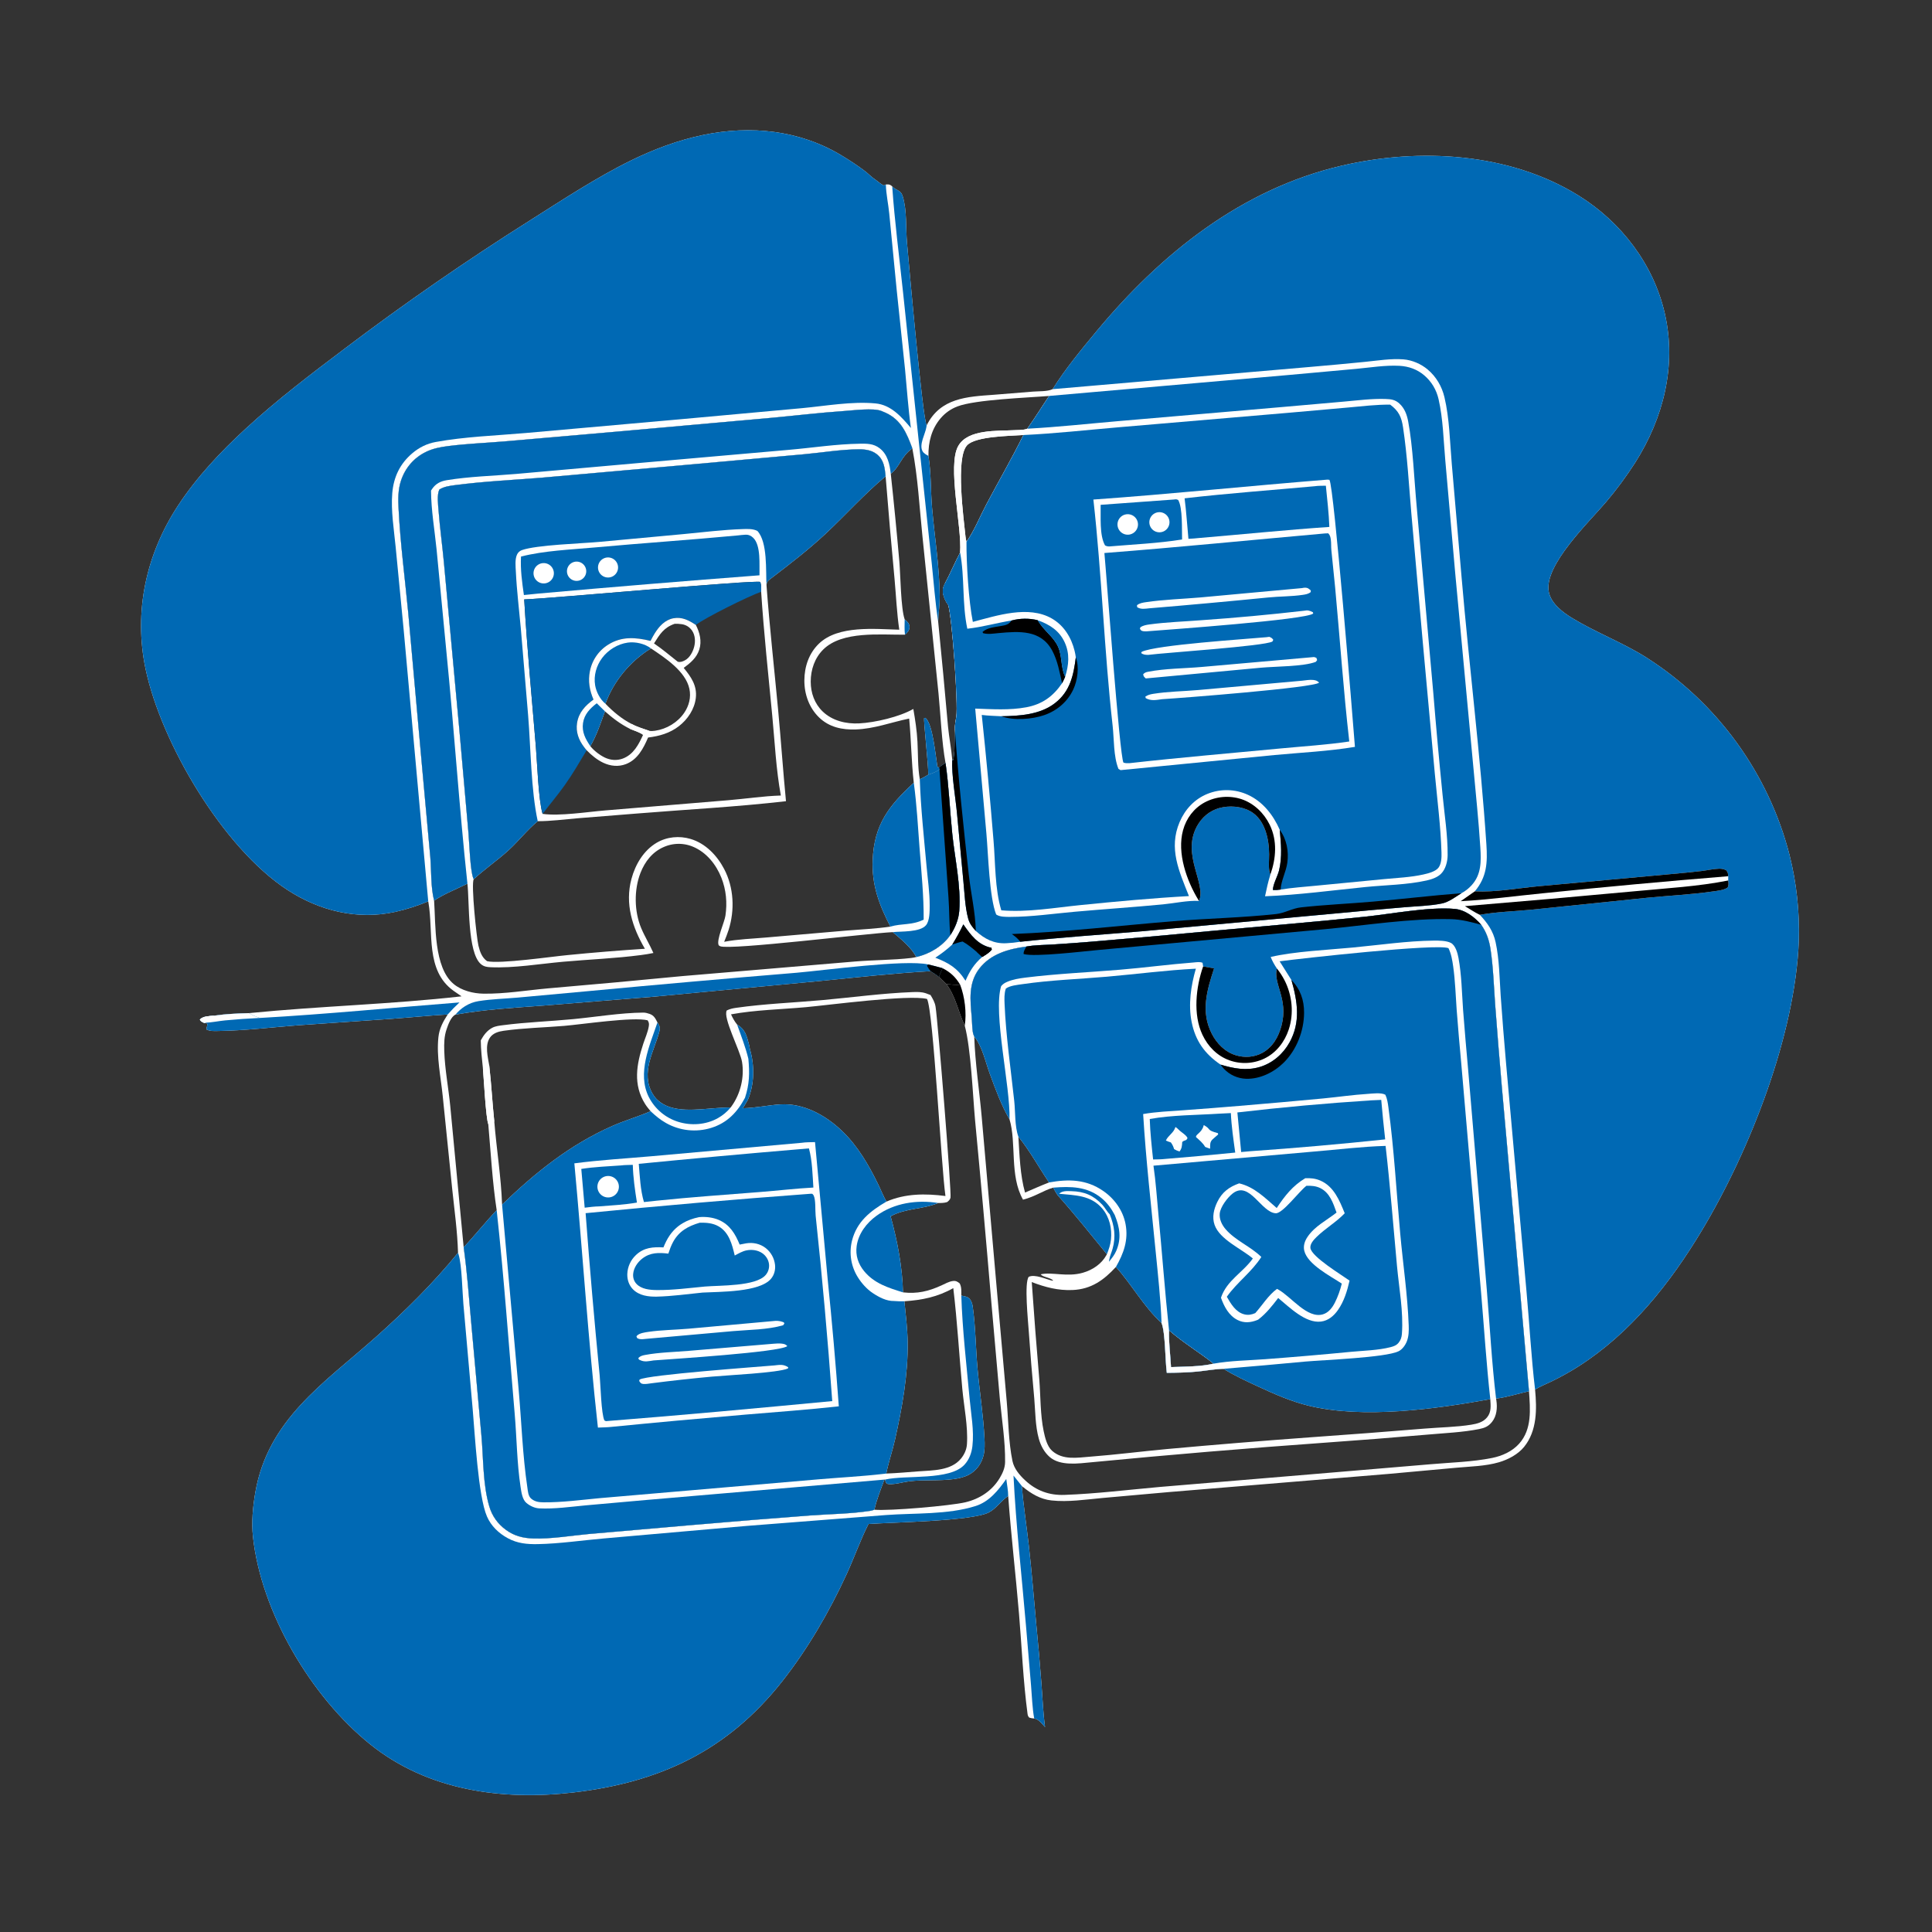 <?xml version="1.0" encoding="utf-8" ?>
<svg xmlns="http://www.w3.org/2000/svg" xmlns:xlink="http://www.w3.org/1999/xlink" width="1024" height="1024">
	<rect width="100%" height="100%" fill="#333333" stroke="none"/>
	<path fill="white" d="M226.972 477.741C221.366 480.063 215.418 482.014 209.491 483.315C189.384 487.732 169.36 482.791 152.288 471.652C118.268 449.456 85.452 393.923 77.16 354.561C70.778 324.26 77.391 293.852 94.31 268.037C104.269 252.841 117.059 239.286 130.401 227.03C146.977 211.804 164.979 198.121 182.939 184.584Q230.471 148.654 280.854 116.847C297.832 106.093 316.559 93.785 334.508 85.017C346.752 79.035 359.401 74.285 372.778 71.515C397.842 66.326 423.663 68.947 445.874 82.284C450.144 84.849 454.484 87.692 458.454 90.697C460.347 92.129 461.958 93.93 463.946 95.215C465.506 96.224 466.755 97.631 468.497 98.305L469.522 97.779C471.109 97.726 471.418 97.626 472.708 98.609C472.78 98.663 472.831 98.739 472.892 98.805C473.072 98.974 473.25 99.147 473.433 99.313C474.088 99.908 474.757 100.251 475.531 100.665C477.15 101.53 477.898 102.266 478.454 104.05C480.76 111.449 480.03 120.889 480.731 128.696C481.744 139.972 488.939 221.534 491.14 225.46C498.444 210.838 512.58 210.263 526.773 209.238L547.468 207.561C550.675 207.298 555.018 207.599 557.916 206.265C564.502 195.666 573.094 185.313 581.051 175.72C615.262 134.476 657.979 100.209 711.128 87.808C752.358 78.189 800.129 80.91 836.703 103.662C859.346 117.748 876.478 140.145 882.418 166.305C888.682 193.896 881.651 221.55 866.713 245.16Q859.679 256.121 851.26 266.059C842.773 276.164 817.896 299.811 820.917 313.867C822.245 320.046 828.394 324.632 833.523 327.736C846.104 335.35 860.015 340.554 872.501 348.415Q874.246 349.526 875.964 350.678Q877.682 351.83 879.373 353.022Q881.064 354.213 882.726 355.445Q884.388 356.676 886.021 357.946Q887.654 359.216 889.256 360.524Q890.859 361.832 892.431 363.177Q894.002 364.522 895.541 365.904Q897.081 367.285 898.587 368.703Q900.094 370.12 901.567 371.573Q903.04 373.025 904.478 374.512Q905.916 375.999 907.319 377.519Q908.722 379.039 910.089 380.591Q911.456 382.144 912.786 383.728Q914.117 385.313 915.409 386.928Q916.702 388.543 917.956 390.188Q919.21 391.833 920.425 393.507Q921.641 395.181 922.816 396.883Q923.992 398.585 925.127 400.314Q926.263 402.043 927.357 403.798Q928.451 405.554 929.504 407.334Q930.557 409.115 931.568 410.92Q932.579 412.724 933.547 414.553Q934.515 416.381 935.44 418.231Q936.365 420.081 937.246 421.953Q938.127 423.824 938.964 425.716Q939.801 427.607 940.593 429.518Q941.386 431.429 942.133 433.358Q942.88 435.287 943.582 437.233Q944.284 439.179 944.94 441.141Q945.596 443.102 946.205 445.079Q946.815 447.056 947.378 449.046Q947.941 451.037 948.457 453.04Q949.861 458.618 950.875 464.279Q951.89 469.941 952.511 475.659Q953.132 481.377 953.356 487.124Q953.58 492.871 953.407 498.62C951.541 548.504 927.544 609.598 902.125 652.004C885.304 680.067 864.315 706.626 836.417 724.356C831.847 727.26 827.168 729.833 822.304 732.203C819.461 733.589 816.296 734.805 813.62 736.476C814.598 746.818 814.727 758.285 807.843 766.831C804.623 770.828 799.409 773.572 794.52 775.017C787.357 777.135 779.162 777.254 771.723 777.946L736.225 781.183L619.629 790.82L584.288 793.969C575.44 794.772 566.171 796.231 557.294 795.262C551.338 794.612 546.51 791.651 541.974 787.948C541.852 787.848 541.734 787.744 541.614 787.642C542.449 798.312 544.149 808.88 545.336 819.512C546.849 833.08 547.908 846.713 549.19 860.305Q550.78 876.474 552.014 892.674C552.589 900.214 552.864 907.905 553.9 915.397C552.337 913.723 550.539 911.149 548.146 910.848C547.221 910.809 546.432 910.621 545.538 910.383C544.926 909.703 544.742 909.303 544.621 908.391C542.286 890.872 541.579 873.012 540.104 855.403C538.357 834.562 535.88 813.77 534.365 792.913C530.637 795.332 528.101 799.538 524.124 801.607C515.194 806.254 473.107 806.837 460.305 807.749C455.948 816.41 452.748 825.613 448.695 834.422C439.555 854.293 428.023 874.166 414.438 891.338C385.437 927.997 349.528 944.759 303.866 950.051C266.024 954.437 226.82 949.062 196.327 924.623C164.917 899.45 138.388 854.6 134.07 814.442C133.242 806.744 134.026 798.554 135.343 790.941C142.009 752.411 171.668 733.116 198.703 709.109C214.28 695.276 229.613 680.178 242.767 663.997C242.434 652.699 240.869 641.459 239.681 630.228L234.656 580.958C233.625 570.724 231.26 559.984 232.369 549.707C232.865 545.12 234.816 541.507 237.292 537.693C227.274 538.27 217.299 539.295 207.293 540.017L157.968 543.416C143.994 544.493 129.998 546.216 115.972 546.436C113.895 546.469 111.293 546.667 109.446 545.644C109.373 544.408 110.354 543.099 109.636 542.37L108.24 542.161C108.186 542.142 108.129 542.128 108.078 542.102C107.082 541.616 106.34 541.41 105.945 540.353C107.675 538.521 111.057 538.543 113.459 538.331C119.609 537.407 125.861 537.168 132.07 536.969C169.513 533.239 207.238 532.312 244.643 528.079C243.228 527.099 241.789 526.154 240.391 525.151C225.297 514.32 229.861 494.233 227.082 478.334C227.047 478.136 227.008 477.939 226.972 477.741ZM497.233 329.351Q500.02 357.206 502.465 385.093C503.034 390.954 504.229 396.811 504.7 402.655L505.101 403.104C506.168 401.555 506.017 389.555 506.131 386.823C505.968 384.475 506.505 382.053 506.872 379.735C507.878 373.398 504.686 327.113 502.538 320.545C501.452 319.291 500.649 317.413 500.159 315.838C499.361 313.274 499.63 311.654 500.813 309.282C503.683 303.915 506.026 298.273 508.88 292.891C509.905 279.018 501.97 246.775 507.899 236.371C513.063 227.31 528.692 228.526 537.731 227.997C539.643 227.885 542.021 227.99 543.841 227.436C544.054 227.371 544.264 227.298 544.476 227.229C548.55 221.553 552.159 215.636 556.066 209.856C544.545 210.83 517.043 211.749 507.43 215.426Q506.15 215.91 504.941 216.55Q503.732 217.191 502.613 217.979Q501.494 218.767 500.483 219.689Q499.472 220.611 498.585 221.653C493.719 227.346 491.999 234.31 492.096 241.644C493.586 250.971 493.221 259.924 494.026 269.239C495.379 284.91 497.962 300.348 498.062 316.134C498.091 320.629 497.423 324.92 497.233 329.351ZM230.083 477.35C230.982 490.337 229.861 512.686 240.405 521.507C244.637 525.047 250.808 526.589 256.262 526.668C267.512 526.831 279.251 524.853 290.469 523.856Q326.104 520.802 361.702 517.349L453.214 509.613C463.056 508.797 473.138 508.893 482.918 507.752C483.87 507.641 484.752 507.476 485.679 507.24C492.773 505.604 499.474 501.591 503.685 495.642C506.202 491.878 508.088 487.347 508.425 482.798C509.411 469.498 506.086 455.191 504.718 441.951C503.428 429.464 502.963 416.847 501.152 404.421C499.107 393.31 498.562 379.005 497.422 367.48L488.895 284.039C487.301 268.643 486.497 252.856 483.562 237.662C480.632 229.704 477.638 222.483 469.366 218.747C468.799 218.49 468.22 218.262 467.644 218.025C467.458 217.948 467.275 217.863 467.087 217.79C462.816 216.129 452.441 217.494 447.44 217.837C434.323 218.737 421.241 220.324 408.146 221.514L325.68 228.876L267.274 233.951C257.36 234.786 247.304 235.161 237.442 236.435C233.408 236.956 229.536 237.682 225.846 239.469C219.377 242.601 214.76 247.979 212.512 254.794C210.91 259.648 210.991 264.636 211.244 269.673C212.166 287.972 214.6 306.446 216.357 324.702L223.836 408.016L228.063 454.327C228.663 461.592 228.26 470.33 230.083 477.35ZM241.388 537.78C239.01 538.908 237.571 543.007 236.735 545.426C235.398 549.291 235.34 553.01 235.468 557.056C235.775 566.779 237.712 576.617 238.653 586.314L245.75 661.061C247.584 674.208 248.523 687.513 249.713 700.731L255.127 760.556C256.251 772.81 255.842 786.655 259.322 798.418C260.837 803.539 263.775 807.647 268.09 810.819C272.552 814.1 277.188 815.256 282.624 815.43C292.251 815.739 302.331 813.953 311.933 813.078L368.615 808.144Q399.049 805.504 429.512 803.227C439.91 802.45 451.064 802.409 461.32 800.753C462.076 800.631 462.726 800.428 463.452 800.192C471.392 800.905 503.703 798.113 511.6 796.26C519.211 794.475 525.789 790.189 529.856 783.422C531.404 780.847 532.678 778.015 532.719 774.961C532.866 764.01 531.021 752.684 529.972 741.775L525.368 689.501Q521.354 641.591 516.805 593.729C515.566 579.945 514.627 556.074 511.354 543.65C507.785 536.054 506.749 528.595 501.634 521.573L497.652 517.775C496.227 516.619 494.786 515.68 493.211 514.74C473.394 515.842 453.727 518.078 433.985 520.011L345.899 528.327L288.072 532.972C272.393 534.152 256.899 534.985 241.388 537.78ZM492.01 410.603C492.113 405.473 489.405 381.705 489.82 380.605L490.439 380.478C494.418 383.403 495.923 401.047 496.837 406.386L497.723 406.826L497.949 407.933C496.003 409.111 494.17 409.896 492.01 410.603ZM810.401 737.381L795.95 575.42Q794.081 553.853 792.461 532.265C791.752 522.521 791.464 512.55 789.983 502.895C789.268 498.234 787.828 494.007 785.065 490.143C781.511 486.042 776.471 482.19 770.879 481.724C757.148 480.579 737.505 484.418 723.33 485.891C696.888 488.64 670.353 490.818 643.879 493.264Q610.894 496.421 577.872 499.164Q567.846 499.982 557.806 500.614C553.237 500.891 548.548 500.862 544.04 501.677C534.663 502.919 525.115 505.515 519.047 513.386C513.169 521.011 514.219 530.079 515.015 539.016C515.248 541.623 515.207 544.301 515.589 546.887C515.729 547.835 515.941 548.514 516.362 549.376C516.846 563.41 519.024 577.55 520.283 591.541L528.063 680.28L533.599 742.927C534.498 753.164 534.534 764.316 536.62 774.331C537.467 778.402 540.326 781.774 543.293 784.555C549.237 790.126 556.102 792.623 564.228 792.328C581.087 791.715 598.084 789.596 614.894 788.103L694.509 781.445L758.257 776.077C768.973 775.139 780.287 774.871 790.828 772.75C796.202 771.669 801.502 769.298 805.204 765.152C812.083 757.449 811.043 746.89 810.401 737.381ZM512.253 287.188C516.406 281.281 519.416 273.722 522.822 267.291C529.307 255.047 536.311 243 542.43 230.574C535.596 231.054 516.926 231.157 512.502 236.091C506.367 242.934 510.805 275.082 511.745 284.509C511.837 285.431 512.028 286.291 512.253 287.188Z"/>
	<path fill="#0069B4" d="M557.916 206.265C564.502 195.666 573.094 185.313 581.051 175.72C615.262 134.476 657.979 100.209 711.128 87.808C752.358 78.189 800.129 80.91 836.703 103.662C859.346 117.748 876.478 140.145 882.418 166.305C888.682 193.896 881.651 221.55 866.713 245.16Q859.679 256.121 851.26 266.059C842.773 276.164 817.896 299.811 820.917 313.867C822.245 320.046 828.394 324.632 833.523 327.736C846.104 335.35 860.015 340.554 872.501 348.415Q874.246 349.526 875.964 350.678Q877.682 351.83 879.373 353.022Q881.064 354.213 882.726 355.445Q884.388 356.676 886.021 357.946Q887.654 359.216 889.256 360.524Q890.859 361.832 892.431 363.177Q894.002 364.522 895.541 365.904Q897.081 367.285 898.587 368.703Q900.094 370.12 901.567 371.573Q903.04 373.025 904.478 374.512Q905.916 375.999 907.319 377.519Q908.722 379.039 910.089 380.591Q911.456 382.144 912.786 383.728Q914.117 385.313 915.409 386.928Q916.702 388.543 917.956 390.188Q919.21 391.833 920.425 393.507Q921.641 395.181 922.816 396.883Q923.992 398.585 925.127 400.314Q926.263 402.043 927.357 403.798Q928.451 405.554 929.504 407.334Q930.557 409.115 931.568 410.92Q932.579 412.724 933.547 414.553Q934.515 416.381 935.44 418.231Q936.365 420.081 937.246 421.953Q938.127 423.824 938.964 425.716Q939.801 427.607 940.593 429.518Q941.386 431.429 942.133 433.358Q942.88 435.287 943.582 437.233Q944.284 439.179 944.94 441.141Q945.596 443.102 946.205 445.079Q946.815 447.056 947.378 449.046Q947.941 451.037 948.457 453.04Q949.861 458.618 950.875 464.279Q951.89 469.941 952.511 475.659Q953.132 481.377 953.356 487.124Q953.58 492.871 953.407 498.62C951.541 548.504 927.544 609.598 902.125 652.004C885.304 680.067 864.315 706.626 836.417 724.356C831.847 727.26 827.168 729.833 822.304 732.203C819.461 733.589 816.296 734.805 813.62 736.476C811.568 719.259 810.662 701.811 809.078 684.535L798.246 563.61Q796.672 545.732 795.398 527.831C794.759 518.424 794.707 508.654 792.714 499.426C791.424 493.448 788.404 489.236 784.335 484.877C793.104 483.303 802.16 483.064 811.027 482.219L872.998 475.84C884.523 474.697 896.188 474.162 907.649 472.516C910.226 472.146 913.451 471.879 915.653 470.442C916.36 469.205 916.109 468.031 915.987 466.676L915.998 464.414C915.828 462.86 915.91 462.465 914.883 461.229C913.563 460.629 912.494 460.397 911.032 460.449C908.093 460.553 905.102 461.244 902.174 461.604Q893.792 462.589 885.384 463.312L815.145 469.755C804.239 470.797 792.593 472.968 781.682 472.424C788.106 464.765 788.452 457.112 787.819 447.606C784.671 400.336 778.706 353.194 774.67 305.987L769.482 245.987C768.479 234.372 768.274 221.816 765.579 210.491C764.22 204.777 761.197 199.629 756.687 195.837C753.162 192.872 748.449 190.837 743.843 190.473C737.209 189.948 730.059 191.141 723.446 191.795Q708.682 193.266 693.899 194.526L557.916 206.265Z"/>
	<path fill="white" d="M556.066 209.856L683.547 198.704L719.049 195.479C726.467 194.779 734.236 193.495 741.692 193.888C746.581 194.145 751.106 195.732 754.851 198.922C758.776 202.265 761.336 206.595 762.479 211.6C764.873 222.08 765.079 233.309 766.035 244.01L771.289 303.757L780.89 406.398C782.181 420.657 783.717 434.984 784.612 449.27C785.066 456.525 785.2 463.498 779.982 469.211C778.46 470.878 776.589 472.38 774.58 473.419C771.403 475.395 767.927 478.115 764.223 478.869C757.875 480.162 750.998 480.287 744.533 480.846Q726.897 482.318 709.282 484.031L605.889 493.536C584.187 495.386 562.425 496.812 540.769 499.152C538.357 499.553 535.779 499.815 533.337 499.933C526.802 500.25 521.898 497.697 517.2 493.444C515.398 491.431 513.878 489.56 513.162 486.904C511.462 480.606 511.241 473.403 510.594 466.904L507.234 431.134C506.475 422.894 504.278 410.618 504.7 402.655L505.101 403.104C506.168 401.555 506.017 389.555 506.131 386.823C505.968 384.475 506.505 382.053 506.872 379.735C507.878 373.398 504.686 327.113 502.538 320.545C501.452 319.291 500.649 317.413 500.159 315.838C499.361 313.274 499.63 311.654 500.813 309.282C503.683 303.915 506.026 298.273 508.88 292.891C509.905 279.018 501.97 246.775 507.899 236.371C513.063 227.31 528.692 228.526 537.731 227.997C539.643 227.885 542.021 227.99 543.841 227.436C544.054 227.371 544.264 227.298 544.476 227.229C548.55 221.553 552.159 215.636 556.066 209.856ZM542.43 230.574C535.596 231.054 516.926 231.157 512.502 236.091C506.367 242.934 510.805 275.082 511.745 284.509C511.837 285.431 512.028 286.291 512.253 287.188C516.406 281.281 519.416 273.722 522.822 267.291C529.307 255.047 536.311 243 542.43 230.574Z"/>
	<path fill="#0069B4" d="M556.066 209.856L683.547 198.704L719.049 195.479C726.467 194.779 734.236 193.495 741.692 193.888C746.581 194.145 751.106 195.732 754.851 198.922C758.776 202.265 761.336 206.595 762.479 211.6C764.873 222.08 765.079 233.309 766.035 244.01L771.289 303.757L780.89 406.398C782.181 420.657 783.717 434.984 784.612 449.27C785.066 456.525 785.2 463.498 779.982 469.211C778.46 470.878 776.589 472.38 774.58 473.419C771.403 475.395 767.927 478.115 764.223 478.869C757.875 480.162 750.998 480.287 744.533 480.846Q726.897 482.318 709.282 484.031L605.889 493.536C584.187 495.386 562.425 496.812 540.769 499.152C538.357 499.553 535.779 499.815 533.337 499.933C526.802 500.25 521.898 497.697 517.2 493.444C515.398 491.431 513.878 489.56 513.162 486.904C511.462 480.606 511.241 473.403 510.594 466.904L507.234 431.134C506.475 422.894 504.278 410.618 504.7 402.655L505.101 403.104C506.168 401.555 506.017 389.555 506.131 386.823C505.968 384.475 506.505 382.053 506.872 379.735C507.878 373.398 504.686 327.113 502.538 320.545C501.452 319.291 500.649 317.413 500.159 315.838C499.361 313.274 499.63 311.654 500.813 309.282C503.683 303.915 506.026 298.273 508.88 292.891C511.375 306.105 509.866 319.961 512.697 333.238C520.729 332.347 528.233 330.164 536.137 328.878Q537.832 328.423 539.57 328.184Q541.308 327.945 543.062 327.926Q544.817 327.906 546.56 328.107Q548.303 328.307 550.007 328.725C550.096 328.883 550.183 329.042 550.274 329.199C553.144 334.136 558.4 337.538 560.749 342.708C563.05 347.773 562.087 353.733 564.552 358.727C564.033 359.879 563.557 361.054 562.916 362.143C558.138 369.148 552.34 373.299 543.973 374.869C535.107 376.532 525.851 375.879 516.887 375.57L522.805 441.743C523.777 452.604 524.366 475.566 527.986 484.686C529.924 486.045 533.021 485.971 535.34 485.969C546.74 485.961 558.34 484.255 569.691 483.24C585.261 481.849 600.868 480.826 616.428 479.332C622.453 478.753 629.519 477.18 635.504 477.503C639.51 468.456 626.187 453.201 634.334 438.07C636.884 433.335 640.991 429.761 646.2 428.305C651.507 426.822 658.067 427.286 662.886 430.081C670.489 434.493 672.625 444.688 672.67 452.834C672.686 455.831 672.203 459.782 673.008 462.635C673.1 462.961 673.206 463.282 673.305 463.606C672.12 467.373 671.306 471.18 670.498 475.042C688.327 474.327 706.074 471.913 723.82 470.133C734.502 469.062 745.592 469.009 756.093 466.682C758.736 466.096 761.783 465.091 763.755 463.141C766.24 460.685 767.252 456.615 767.277 453.234C767.354 442.784 765.613 431.823 764.6 421.393Q761.893 394.362 759.68 367.287L750.878 268.516C749.553 254.5 748.905 236.875 746.368 223.376C745.696 219.801 744.503 216.489 741.781 213.956C739.489 211.821 737.326 211.564 734.309 211.466C727.022 211.229 719.6 212.218 712.34 212.855L679.65 215.73L593.018 223.179C576.87 224.566 560.65 226.353 544.476 227.229C548.55 221.553 552.159 215.636 556.066 209.856Z"/>
	<path d="M536.289 495.061C564.85 493.947 593.443 490.607 621.931 488.249C640.018 486.752 658.321 486.437 676.338 484.464C680.961 483.957 684.887 481.443 689.515 480.93C702.151 479.531 714.982 478.982 727.663 477.878C743.301 476.517 758.947 474.638 774.58 473.419C771.403 475.395 767.927 478.115 764.223 478.869C757.875 480.162 750.998 480.287 744.533 480.846Q726.897 482.318 709.282 484.031L605.889 493.536C584.187 495.386 562.425 496.812 540.769 499.152C539.46 497.403 538.056 496.33 536.289 495.061Z"/>
	<path d="M506.131 386.823C507.892 412.326 510.637 438.021 513.455 463.434C514.561 473.404 516.961 483.423 517.2 493.444C515.398 491.431 513.878 489.56 513.162 486.904C511.462 480.606 511.241 473.403 510.594 466.904L507.234 431.134C506.475 422.894 504.278 410.618 504.7 402.655L505.101 403.104C506.168 401.555 506.017 389.555 506.131 386.823Z"/>
	<path d="M536.137 328.878Q537.832 328.423 539.57 328.184Q541.308 327.945 543.062 327.926Q544.817 327.906 546.56 328.107Q548.303 328.307 550.007 328.725C550.096 328.883 550.183 329.042 550.274 329.199C553.144 334.136 558.4 337.538 560.749 342.708C563.05 347.773 562.087 353.733 564.552 358.727C564.033 359.879 563.557 361.054 562.916 362.143C561.631 356.32 560.548 350.131 557.691 344.834C551.662 333.654 540.143 334.566 529.283 335.547C526.59 335.791 523.657 336.338 521.025 335.574L520.779 334.923C523.373 332.625 527.229 332.408 530.475 331.809C533.065 331.331 534.6 331.131 536.137 328.878Z"/>
	<path fill="#0069B4" d="M502.538 320.545C501.452 319.291 500.649 317.413 500.159 315.838C499.361 313.274 499.63 311.654 500.813 309.282C502.595 312.664 502.858 316.775 502.538 320.545Z"/>
	<path d="M635.504 477.503C635.403 477.35 635.297 477.2 635.201 477.043C628.943 466.797 623.732 452.061 627.038 440.02C628.762 433.739 632.704 428.446 638.453 425.311Q639.008 425.014 639.577 424.745Q640.146 424.476 640.727 424.236Q641.309 423.996 641.902 423.786Q642.495 423.575 643.098 423.395Q643.701 423.215 644.312 423.065Q644.923 422.915 645.541 422.796Q646.159 422.677 646.782 422.589Q647.406 422.501 648.032 422.445Q648.659 422.389 649.288 422.364Q649.917 422.339 650.546 422.346Q651.175 422.353 651.803 422.391Q652.431 422.43 653.057 422.5Q653.682 422.569 654.303 422.671Q654.924 422.772 655.539 422.904Q656.155 423.037 656.762 423.2Q657.37 423.363 657.969 423.556C664.565 425.747 669.946 430.929 672.965 437.123C677.098 445.6 676.353 454.952 673.305 463.606C673.206 463.282 673.1 462.961 673.008 462.635C672.203 459.782 672.686 455.831 672.67 452.834C672.625 444.688 670.489 434.493 662.886 430.081C658.067 427.286 651.507 426.822 646.2 428.305C640.991 429.761 636.884 433.335 634.334 438.07C626.187 453.201 639.51 468.456 635.504 477.503Z"/>
	<path fill="#0069B4" d="M550.007 328.725C556.237 330.996 561.353 334.114 564.266 340.37C567.105 346.465 566.492 352.519 564.552 358.727C562.087 353.733 563.05 347.773 560.749 342.708C558.4 337.538 553.144 334.136 550.274 329.199C550.183 329.042 550.096 328.883 550.007 328.725Z"/>
	<path fill="#0069B4" d="M542.43 230.574C559.196 229.799 576.053 227.895 592.785 226.471L683.395 218.747L714.818 215.962C722.114 215.305 729.493 214.401 736.827 214.464C741.404 217.873 742.829 221.049 743.656 226.574C745.905 241.589 746.745 256.996 748.038 272.122L754.074 340.028L760.489 410.1C761.783 423.954 763.602 437.964 764.018 451.869C764.094 454.382 764.025 457.623 762.519 459.769C760.989 461.949 756.869 462.949 754.347 463.51C747.623 465.007 740.389 465.299 733.534 465.954L697.442 469.446C691.246 470.075 684.879 470.462 678.74 471.496C677.305 471.73 676.125 471.799 674.673 471.72C674.597 468.845 677.193 464.363 677.917 461.368C679.645 454.214 678.957 447.04 678.283 439.812C674.864 431.973 669.29 424.848 661.362 421.238Q660.738 420.953 660.101 420.699Q659.464 420.446 658.815 420.225Q658.166 420.005 657.506 419.817Q656.846 419.63 656.178 419.476Q655.51 419.322 654.835 419.202Q654.16 419.083 653.479 418.997Q652.799 418.912 652.115 418.861Q651.431 418.811 650.746 418.795Q650.06 418.779 649.375 418.798Q648.689 418.816 648.006 418.87Q647.322 418.923 646.642 419.012Q645.962 419.1 645.287 419.222Q644.612 419.345 643.945 419.501Q643.277 419.658 642.619 419.848Q641.96 420.038 641.311 420.262Q640.663 420.485 640.027 420.741C633.167 423.49 628.097 428.962 625.232 435.685C619.26 449.701 624.946 461.781 630.167 474.942C611.048 476.004 591.812 477.789 572.762 479.704C558.995 481.088 544.546 483.651 530.71 482.495C527.248 471.059 527.612 457.446 526.589 445.521Q523.886 412.19 520.352 378.937C523.793 379.357 527.272 379.456 530.733 379.625C540.399 379.473 551.209 378.838 559.171 372.664C567.216 366.427 569.013 357.871 570.203 348.395Q569.979 346.698 569.576 345.034C567.864 337.962 563.891 331.472 557.463 327.801C545.054 320.715 528.425 326.251 515.628 329.612C513.422 318.867 512.164 298.357 512.253 287.188C516.406 281.281 519.416 273.722 522.822 267.291C529.307 255.047 536.311 243 542.43 230.574Z"/>
	<path d="M570.203 348.395C572.101 353.569 571.126 360.569 568.853 365.446C565.833 371.921 560.202 376.707 553.483 379.025C546.969 381.273 537.254 382.025 530.733 379.625C540.399 379.473 551.209 378.838 559.171 372.664C567.216 366.427 569.013 357.871 570.203 348.395Z"/>
	<path d="M678.283 439.812C681.945 444.776 683.145 451.183 682.31 457.236C681.637 462.115 679.033 466.63 678.74 471.496C677.305 471.73 676.125 471.799 674.673 471.72C674.597 468.845 677.193 464.363 677.917 461.368C679.645 454.214 678.957 447.04 678.283 439.812Z"/>
	<path fill="white" d="M703.583 254.21L704.632 254.314C707.037 258.039 716.925 380.211 718.14 395.859C704.045 398.203 689.719 398.849 675.507 400.187L593.931 408.184L592.819 407.547C590.13 400.904 590.522 391.77 589.719 384.663C585.217 344.812 583.999 304.599 579.513 264.772C620.902 261.833 662.217 257.516 703.583 254.21Z"/>
	<path fill="#0069B4" d="M702.232 282.734L703.997 282.667C705 283.765 705.172 284.595 705.374 286.092C705.614 287.883 705.467 289.749 705.648 291.556L707.662 311.472C710.194 338.615 712.037 365.926 715.148 393.001C703.121 394.798 690.858 395.534 678.756 396.694C652.092 399.249 625.311 401.495 598.698 404.491C597.48 404.545 596.637 404.576 595.455 404.202C593.391 400.684 586.452 304.531 585.352 293.11C624.33 290.105 663.289 286.196 702.232 282.734Z"/>
	<path fill="white" d="M690.012 311.714C690.498 311.626 691.276 311.464 691.752 311.475C693.224 311.508 693.694 312.047 694.738 312.952L694.708 313.819C693.428 314.839 692.042 315.059 690.46 315.293C684.43 316.182 678.326 316.057 672.279 316.661Q640.724 319.793 609.123 322.416C606.892 322.638 604.659 323.092 602.714 321.815L602.625 320.775C604.004 319.658 605.751 319.401 607.466 319.149C616.946 317.755 626.7 317.472 636.251 316.652L690.012 311.714Z"/>
	<path fill="white" d="M696.48 348.242L697.692 348.65L698.12 349.85L697.43 350.778C691.057 353.319 675.981 353.193 668.495 353.883L607.273 359.584C606.37 358.698 606.112 358.604 605.901 357.38C606.628 356.573 607.314 356.283 608.379 356.073C617.518 354.272 627.74 354.32 637.077 353.489L696.48 348.242Z"/>
	<path fill="white" d="M691.25 323.697C693.098 323.294 694.228 323.643 695.864 324.502L696.031 325.167C692.856 328.466 618.264 333.788 609.622 334.474C608.425 334.556 607.095 334.745 605.909 334.54C604.782 334.346 604.754 334.114 604.153 333.218L604.493 332.395C606.008 331.48 607.513 331.2 609.257 330.961C618.211 329.732 627.536 329.45 636.557 328.739Q663.96 326.837 691.25 323.697Z"/>
	<path fill="white" d="M690.106 360.79C691.981 360.589 694.212 360.182 696.081 360.399C697.38 360.55 698.29 360.846 699.154 361.802C696.582 364.543 625.689 369.99 615.999 370.582C612.822 370.995 610.24 371.649 607.282 370.049L607.055 369.215C608.436 368.314 609.624 368.007 611.222 367.749C618.991 366.495 627.212 366.426 635.074 365.729L690.106 360.79Z"/>
	<path fill="white" d="M671.28 337.724L672.765 337.531C673.89 338.029 674.143 338.13 674.87 339.105L674.408 340.021C670.162 342.483 617.635 345.921 608.58 347.101C607.174 347.087 605.969 347.028 604.844 346.121L605.144 345.461C612.926 341.799 659.476 338.803 671.28 337.724Z"/>
	<path fill="#0069B4" d="M696.827 257.71C698.715 257.407 700.814 257.506 702.733 257.435C703.451 264.698 704.314 271.989 704.586 279.284C681.665 280.848 658.775 283.2 635.879 285.121C633.901 285.38 631.884 285.453 629.893 285.591C629.218 278.435 628.775 271.25 627.862 264.119C650.797 261.473 673.837 259.808 696.827 257.71Z"/>
	<path fill="#0069B4" d="M622.336 264.741C623.363 264.569 623.419 264.573 624.457 264.985C626.913 269.15 626.353 280.657 626.529 285.934C613.933 287.969 600.733 288.534 588.01 289.622C587.039 289.617 586.544 289.524 585.684 289.07C582.646 283.661 583.512 273.707 583.364 267.57L622.336 264.741Z"/>
	<path fill="white" d="M596.1 272.782Q596.442 272.675 596.795 272.614Q597.148 272.552 597.506 272.538Q597.864 272.524 598.221 272.557Q598.578 272.589 598.927 272.669Q599.277 272.748 599.613 272.873Q599.949 272.998 600.265 273.165Q600.582 273.333 600.874 273.541Q601.166 273.749 601.428 273.993Q601.69 274.237 601.918 274.514Q602.146 274.791 602.335 275.095Q602.525 275.399 602.672 275.725Q602.82 276.052 602.924 276.395Q603.028 276.738 603.085 277.091Q603.143 277.445 603.154 277.803Q603.165 278.161 603.128 278.518Q603.092 278.874 603.009 279.223Q602.926 279.572 602.798 279.906Q602.67 280.241 602.499 280.556Q602.328 280.871 602.117 281.161Q601.907 281.451 601.66 281.711Q601.412 281.97 601.133 282.195Q600.854 282.42 600.548 282.607Q600.242 282.793 599.914 282.937Q599.586 283.082 599.242 283.182Q599.115 283.219 598.986 283.25Q598.857 283.281 598.727 283.305Q598.597 283.329 598.465 283.348Q598.334 283.366 598.202 283.377Q598.07 283.389 597.938 283.394Q597.806 283.399 597.673 283.398Q597.541 283.397 597.408 283.389Q597.276 283.382 597.144 283.367Q597.013 283.353 596.882 283.333Q596.751 283.312 596.621 283.285Q596.491 283.258 596.363 283.225Q596.235 283.192 596.108 283.153Q595.982 283.113 595.857 283.068Q595.733 283.022 595.611 282.971Q595.489 282.919 595.37 282.862Q595.25 282.804 595.134 282.741Q595.017 282.678 594.904 282.609Q594.791 282.541 594.681 282.466Q594.571 282.392 594.465 282.313Q594.359 282.233 594.257 282.149Q594.155 282.064 594.058 281.975Q593.96 281.885 593.867 281.791Q593.773 281.697 593.685 281.599Q593.596 281.5 593.512 281.397Q593.429 281.295 593.35 281.188Q593.272 281.081 593.198 280.971Q593.125 280.861 593.057 280.747Q592.989 280.633 592.927 280.516Q592.865 280.399 592.809 280.279Q592.752 280.159 592.702 280.037Q592.651 279.914 592.607 279.79Q592.562 279.665 592.524 279.538Q592.486 279.411 592.453 279.283Q592.421 279.154 592.396 279.024Q592.37 278.894 592.35 278.763Q592.331 278.632 592.318 278.5Q592.305 278.368 592.298 278.236Q592.292 278.104 592.292 277.971Q592.291 277.839 592.298 277.706Q592.304 277.574 592.317 277.442Q592.33 277.31 592.349 277.179Q592.368 277.048 592.394 276.918Q592.419 276.788 592.451 276.659Q592.483 276.531 592.521 276.404Q592.559 276.277 592.603 276.152Q592.648 276.027 592.698 275.904Q592.748 275.782 592.804 275.662Q592.861 275.542 592.923 275.425Q592.985 275.307 593.052 275.194Q593.12 275.08 593.193 274.969Q593.266 274.859 593.344 274.752Q593.423 274.645 593.506 274.542Q593.59 274.439 593.678 274.34Q593.767 274.242 593.86 274.148Q593.953 274.053 594.051 273.964Q594.148 273.874 594.25 273.789Q594.352 273.705 594.458 273.625Q594.564 273.545 594.674 273.471Q594.783 273.397 594.896 273.328Q595.009 273.259 595.126 273.195Q595.242 273.132 595.361 273.074Q595.481 273.017 595.603 272.965Q595.725 272.913 595.849 272.867Q595.974 272.822 596.1 272.782Z"/>
	<path fill="white" d="M612.565 271.828Q612.685 271.781 612.807 271.74Q612.93 271.699 613.054 271.664Q613.178 271.628 613.304 271.599Q613.429 271.57 613.556 271.547Q613.683 271.524 613.811 271.507Q613.939 271.49 614.068 271.48Q614.196 271.469 614.325 271.465Q614.454 271.46 614.583 271.462Q614.712 271.464 614.841 271.472Q614.97 271.48 615.098 271.494Q615.226 271.509 615.354 271.529Q615.481 271.549 615.608 271.576Q615.734 271.603 615.859 271.635Q615.983 271.668 616.107 271.707Q616.23 271.745 616.351 271.79Q616.472 271.834 616.591 271.885Q616.709 271.935 616.826 271.991Q616.942 272.047 617.055 272.109Q617.169 272.17 617.279 272.237Q617.389 272.304 617.496 272.377Q617.603 272.449 617.706 272.526Q617.81 272.603 617.909 272.686Q618.008 272.768 618.104 272.855Q618.199 272.942 618.29 273.033Q618.381 273.125 618.468 273.22Q618.554 273.316 618.636 273.416Q618.718 273.516 618.795 273.619Q618.872 273.723 618.943 273.83Q619.015 273.938 619.082 274.048Q619.148 274.159 619.209 274.272Q619.27 274.386 619.326 274.503Q619.381 274.619 619.431 274.738Q619.481 274.857 619.525 274.978Q619.569 275.1 619.607 275.223Q619.645 275.346 619.677 275.471Q619.709 275.596 619.735 275.723Q619.761 275.849 619.781 275.976Q619.801 276.104 619.815 276.232Q619.828 276.361 619.836 276.489Q619.843 276.618 619.844 276.747Q619.846 276.876 619.841 277.005Q619.836 277.134 619.825 277.263Q619.813 277.391 619.796 277.519Q619.778 277.647 619.755 277.774Q619.731 277.901 619.701 278.026Q619.672 278.152 619.636 278.276Q619.6 278.4 619.559 278.522Q619.517 278.644 619.469 278.764Q619.422 278.884 619.369 279.001Q619.315 279.119 619.256 279.234Q619.198 279.349 619.133 279.46Q619.069 279.572 618.999 279.681Q618.929 279.789 618.855 279.895Q618.78 280 618.7 280.101Q618.62 280.202 618.535 280.3Q618.451 280.397 618.361 280.49Q618.272 280.583 618.178 280.672Q618.085 280.761 617.987 280.845Q617.889 280.929 617.787 281.008Q617.685 281.088 617.58 281.162Q617.474 281.236 617.366 281.305Q617.257 281.374 617.144 281.438Q617.032 281.502 616.917 281.56Q616.802 281.618 616.684 281.671Q616.36 281.816 616.019 281.916Q615.679 282.017 615.328 282.071Q614.977 282.126 614.622 282.134Q614.267 282.141 613.914 282.102Q613.561 282.062 613.217 281.976Q612.872 281.89 612.542 281.76Q612.212 281.629 611.902 281.455Q611.592 281.282 611.308 281.069Q611.024 280.856 610.77 280.607Q610.517 280.359 610.299 280.079Q610.08 279.799 609.901 279.492Q609.722 279.186 609.585 278.858Q609.448 278.531 609.355 278.188Q609.263 277.845 609.217 277.493Q609.17 277.141 609.171 276.786Q609.172 276.431 609.22 276.079Q609.268 275.727 609.362 275.385Q609.456 275.042 609.594 274.716Q609.733 274.389 609.914 274.083Q610.094 273.777 610.314 273.498Q610.534 273.219 610.788 272.972Q611.043 272.724 611.328 272.513Q611.613 272.301 611.924 272.129Q612.234 271.957 612.565 271.828Z"/>
	<path fill="#0069B4" d="M226.972 477.741C221.366 480.063 215.418 482.014 209.491 483.315C189.384 487.732 169.36 482.791 152.288 471.652C118.268 449.456 85.452 393.923 77.16 354.561C70.778 324.26 77.391 293.852 94.31 268.037C104.269 252.841 117.059 239.286 130.401 227.03C146.977 211.804 164.979 198.121 182.939 184.584Q230.471 148.654 280.854 116.847C297.832 106.093 316.559 93.785 334.508 85.017C346.752 79.035 359.401 74.285 372.778 71.515C397.842 66.326 423.663 68.947 445.874 82.284C450.144 84.849 454.484 87.692 458.454 90.697C460.347 92.129 461.958 93.93 463.946 95.215C465.506 96.224 466.755 97.631 468.497 98.305L469.522 97.779C469.643 102.873 470.832 108.113 471.325 113.223L475.301 154.011L479.7 195.847C480.695 206.18 481.376 216.585 482.802 226.868C477.831 220.973 472.285 214.591 464.048 213.818C451.442 212.635 437.724 215.152 425.109 216.331L360.955 222.186L278.395 229.525C262.621 230.896 246.492 231.421 230.901 234.269C226.306 235.108 222.198 237.144 218.634 240.149C211.991 245.753 208.615 252.821 207.908 261.426C207.142 270.737 208.817 280.7 209.715 290.002L213.956 333.812L226.972 477.741Z"/>
	<path fill="#0069B4" d="M242.767 663.997C242.867 664.307 242.972 664.614 243.067 664.925C244.819 670.669 245.027 684.452 245.592 691.008L250.519 746.729C251.679 759.79 253.428 793.009 258.095 803.754C260.305 808.842 264.303 812.651 269.154 815.289C274.223 818.045 279.346 818.528 284.983 818.42C296.627 818.195 308.441 816.419 320.048 815.408L395.867 808.759L469.52 803.01C484.82 801.869 502.347 802.888 517.056 798.232C524.359 795.92 529.121 789.889 533.342 783.892C533.695 786.809 534.36 789.991 534.365 792.913C530.637 795.332 528.101 799.538 524.124 801.607C515.194 806.254 473.107 806.837 460.305 807.749C455.948 816.41 452.748 825.613 448.695 834.422C439.555 854.293 428.023 874.166 414.438 891.338C385.437 927.997 349.528 944.759 303.866 950.051C266.024 954.437 226.82 949.062 196.327 924.623C164.917 899.45 138.388 854.6 134.07 814.442C133.242 806.744 134.026 798.554 135.343 790.941C142.009 752.411 171.668 733.116 198.703 709.109C214.28 695.276 229.613 680.178 242.767 663.997Z"/>
	<path fill="#0069B4" d="M472.892 98.805C473.072 98.974 473.25 99.147 473.433 99.313C474.088 99.908 474.757 100.251 475.531 100.665C477.15 101.53 477.898 102.266 478.454 104.05C480.76 111.449 480.03 120.889 480.731 128.696C481.744 139.972 488.939 221.534 491.14 225.46C491.101 225.74 491.064 226.02 491.022 226.299C490.453 230.038 486.975 235.601 488.991 239.195C489.641 240.353 490.986 241.016 492.096 241.644C493.586 250.971 493.221 259.924 494.026 269.239C495.379 284.91 497.962 300.348 498.062 316.134C498.091 320.629 497.423 324.92 497.233 329.351C495.654 319.16 494.902 308.675 493.826 298.417L487.606 239.975L478.638 154.989C476.667 136.313 474.19 117.53 472.892 98.805Z"/>
	<path fill="#0069B4" d="M137.733 539.537C173 537.564 208.304 534.054 243.526 531.314C241.314 533.352 239.274 535.43 237.292 537.693C227.274 538.27 217.299 539.295 207.293 540.017L157.968 543.416C143.994 544.493 129.998 546.216 115.972 546.436C113.895 546.469 111.293 546.667 109.446 545.644C109.373 544.408 110.354 543.099 109.636 542.37L108.24 542.161C108.186 542.142 108.129 542.128 108.078 542.102C107.082 541.616 106.34 541.41 105.945 540.353C107.675 538.521 111.057 538.543 113.459 538.331C119.609 537.407 125.861 537.168 132.07 536.969C133.882 538.185 135.67 538.849 137.733 539.537Z"/>
	<path fill="white" d="M113.459 538.331C119.609 537.407 125.861 537.168 132.07 536.969C133.882 538.185 135.67 538.849 137.733 539.537Q128.477 539.957 119.254 540.835C115.889 541.172 112.384 541.915 109.038 542.051L108.24 542.161C108.186 542.142 108.129 542.128 108.078 542.102C107.082 541.616 106.34 541.41 105.945 540.353C107.675 538.521 111.057 538.543 113.459 538.331Z"/>
	<path fill="white" d="M108.24 542.161C108.186 542.142 108.129 542.128 108.078 542.102C107.082 541.616 106.34 541.41 105.945 540.353C107.675 538.521 111.057 538.543 113.459 538.331C112.049 540.288 110.382 539.757 109.038 542.051L108.24 542.161Z"/>
	<path fill="#0069B4" d="M537.178 782.079L541.614 787.642C542.449 798.312 544.149 808.88 545.336 819.512C546.849 833.08 547.908 846.713 549.19 860.305Q550.78 876.474 552.014 892.674C552.589 900.214 552.864 907.905 553.9 915.397C552.337 913.723 550.539 911.149 548.146 910.848C547.121 905.131 546.956 899.067 546.467 893.276L543.798 861.727C541.536 835.176 538.493 808.698 537.178 782.079Z"/>
	<path d="M915.987 466.676C916.109 468.031 916.36 469.205 915.653 470.442C913.451 471.879 910.226 472.146 907.649 472.516C896.188 474.162 884.523 474.697 872.998 475.84L811.027 482.219C802.16 483.064 793.104 483.303 784.335 484.877C781.622 483.577 779.019 481.819 776.431 480.275Q821.894 476.526 867.315 472.3C883.432 470.745 900.11 469.858 915.987 466.676Z"/>
	<path d="M781.682 472.424C792.593 472.968 804.239 470.797 815.145 469.755L885.384 463.312Q893.792 462.589 902.174 461.604C905.102 461.244 908.093 460.553 911.032 460.449C912.494 460.397 913.563 460.629 914.883 461.229C915.91 462.465 915.828 462.86 915.998 464.414Q866.71 468.422 817.518 473.477C803.162 474.89 788.598 476.918 774.216 477.65L781.682 472.424Z"/>
	<path fill="white" d="M544.04 501.677C548.548 500.862 553.237 500.891 557.806 500.614Q567.846 499.982 577.872 499.164Q610.894 496.421 643.879 493.264C670.353 490.818 696.888 488.64 723.33 485.891C737.505 484.418 757.148 480.579 770.879 481.724C776.471 482.19 781.511 486.042 785.065 490.143C787.828 494.007 789.268 498.234 789.983 502.895C791.464 512.55 791.752 522.521 792.461 532.265Q794.081 553.853 795.95 575.42L810.401 737.381C804.707 738.621 798.702 740.591 792.946 741.275Q793.04 741.807 793.119 742.341C793.677 746.186 793.319 750.486 790.815 753.625C788.885 756.044 786.912 756.852 783.962 757.439C775.192 759.183 765.682 759.561 756.765 760.36Q729.603 762.72 702.407 764.642Q640.43 769.064 578.582 775.026C571.638 775.665 561.974 777.159 556.324 772.212C553.418 769.668 551.604 766.183 550.581 762.502C548.706 755.755 548.767 748.126 548.176 741.145Q546.499 723.233 545.244 705.286C544.905 700.238 542.78 679.58 545.276 676.726C548.618 675.204 554.376 678.048 557.921 678.823L558.182 678.649C556.546 677.055 552.483 676.862 551.62 675.407C557.71 674.046 565.495 677.001 573.933 674.585C579.088 673.109 583.838 669.955 586.464 665.167C586.536 665.036 586.604 664.902 586.674 664.77C578.081 654.21 569.693 643.703 560.619 633.529C559.695 632.294 558.986 630.825 558.232 629.476C553.041 630.94 548.597 634.269 542.218 635.846C534.981 623.035 538.866 605.894 535.065 593.257C530.717 585.889 527.59 577.176 524.63 569.165C522.39 563.103 520.532 554.313 516.362 549.376C515.941 548.514 515.729 547.835 515.589 546.887C515.207 544.301 515.248 541.623 515.015 539.016C514.219 530.079 513.169 521.011 519.047 513.386C525.115 505.515 534.663 502.919 544.04 501.677ZM620.668 724.588C627.981 724.275 636.117 724.425 643.247 722.753C635.48 716.601 627.135 711.649 619.608 705.07C619.418 711.613 620.326 718.068 620.668 724.588ZM546.849 679.522Q548.64 705.421 550.861 731.287C551.532 740.037 551.368 749.905 553.147 758.459C553.854 761.858 554.963 766.573 557.609 768.935C563.314 774.026 570.868 772.602 577.894 772.063C591.416 771.025 604.902 769.288 618.411 768.037Q656.404 764.577 694.453 761.809Q724.774 759.68 755.068 757.187C763.231 756.502 771.778 756.418 779.847 755.113C782.973 754.608 786.076 753.782 788.177 751.242C790.534 748.392 790.094 745.014 789.888 741.582C760.614 746.863 722.441 752.129 693.533 745.039C684.215 742.754 675.445 738.875 666.769 734.858C660.571 731.989 654.314 729.14 648.524 725.498C644.025 725.574 639.33 726.496 634.834 726.943C629.363 727.488 623.917 727.577 618.424 727.631C617.545 721.151 617.686 706.341 615.647 701.228C606.271 692.667 599.965 680.962 591.455 671.517C585.032 678.494 578.388 683.305 568.498 683.736C560.837 684.07 553.942 682.249 546.849 679.522ZM543.292 632.083C547.518 630.272 551.727 628.379 556.015 626.72C550.621 618.784 545.777 609.878 539.758 602.447C540.348 611.893 540.676 622.98 543.292 632.083Z"/>
	<path fill="#0069B4" d="M544.04 501.677C548.548 500.862 553.237 500.891 557.806 500.614Q567.846 499.982 577.872 499.164Q610.894 496.421 643.879 493.264C670.353 490.818 696.888 488.64 723.33 485.891C737.505 484.418 757.148 480.579 770.879 481.724C776.471 482.19 781.511 486.042 785.065 490.143C787.828 494.007 789.268 498.234 789.983 502.895C791.464 512.55 791.752 522.521 792.461 532.265Q794.081 553.853 795.95 575.42L810.401 737.381C804.707 738.621 798.702 740.591 792.946 741.275C790.649 722.276 789.669 702.925 788.057 683.842L778.244 568.098Q776.735 551.672 775.46 535.227C774.815 526.081 774.688 516.649 773.01 507.631C772.548 505.148 771.45 501.074 769.016 499.778C766.641 498.513 762.5 498.514 759.818 498.546C745.699 498.715 731.091 500.875 717.006 502.213C703.892 503.459 686.037 504.268 673.48 507.212C674.391 509.457 675.427 511.296 676.768 513.308C674.681 521.37 682.962 529.443 679.243 543.529C677.666 549.5 674.604 555.025 669.008 558.066C664.767 560.371 659.724 560.729 655.128 559.343C649.301 557.585 644.915 553.127 642.209 547.792C636.332 536.205 639.704 524.856 643.495 513.254L637.687 512.234L637.377 510.292C635.862 509.679 634.168 510.016 632.555 510.14C619.533 511.143 606.557 512.901 593.533 513.981C576.884 515.36 560.069 516.087 543.495 518.152C540.21 518.561 536.798 519.097 533.744 520.431C532.419 521.01 531.548 521.577 530.623 522.681C526.261 537.177 535.545 575.49 535.065 593.257C530.717 585.889 527.59 577.176 524.63 569.165C522.39 563.103 520.532 554.313 516.362 549.376C515.941 548.514 515.729 547.835 515.589 546.887C515.207 544.301 515.248 541.623 515.015 539.016C514.219 530.079 513.169 521.011 519.047 513.386C525.115 505.515 534.663 502.919 544.04 501.677Z"/>
	<path d="M544.04 501.677C548.548 500.862 553.237 500.891 557.806 500.614Q567.846 499.982 577.872 499.164Q610.894 496.421 643.879 493.264C670.353 490.818 696.888 488.64 723.33 485.891C737.505 484.418 757.148 480.579 770.879 481.724C776.471 482.19 781.511 486.042 785.065 490.143C779.804 488.713 774.59 487.303 769.103 487.171C747.445 486.651 723.991 490.458 702.338 492.481L581.922 503.529C574.813 504.165 548.335 507.365 542.541 505.656C542.42 504.188 543.362 502.924 544.04 501.677Z"/>
	<path d="M637.687 512.234L643.495 513.254C639.704 524.856 636.332 536.205 642.209 547.792C644.915 553.127 649.301 557.585 655.128 559.343C659.724 560.729 664.767 560.371 669.008 558.066C674.604 555.025 677.666 549.5 679.243 543.529C682.962 529.443 674.681 521.37 676.768 513.308Q679.091 516.208 680.802 519.505C684.913 527.48 685.882 537.152 683.048 545.705C680.872 552.273 676.407 558.055 670.088 561.082Q669.552 561.336 669.003 561.564Q668.455 561.791 667.896 561.991Q667.337 562.191 666.769 562.364Q666.201 562.536 665.625 562.681Q665.049 562.825 664.467 562.941Q663.885 563.057 663.297 563.144Q662.71 563.231 662.119 563.289Q661.529 563.347 660.936 563.376Q660.343 563.405 659.749 563.405Q659.155 563.405 658.562 563.375Q657.969 563.346 657.379 563.287Q656.788 563.229 656.201 563.141Q655.613 563.054 655.031 562.937Q654.449 562.821 653.873 562.676Q653.298 562.531 652.73 562.359Q652.162 562.186 651.603 561.985C645.118 559.66 640.212 554.605 637.313 548.449C632.247 537.69 633.854 523.135 637.687 512.234Z"/>
	<path fill="#0069B4" d="M558.232 629.476C567.449 628.735 576.321 628.81 583.875 635.065C586.866 637.541 589.03 640.543 590.826 643.956C593.455 650.424 594.499 656.381 591.615 663.022C590.667 665.206 589.27 666.934 587.771 668.749C587.817 668.415 587.857 668.08 587.909 667.747C588.221 665.706 589.137 663.858 589.691 661.883C591.514 655.383 590.654 649.741 588.172 643.574C586.776 642.336 585.642 640.015 584.259 638.548C579.56 633.561 574.707 631.509 567.822 631.342C565.569 631.288 563.09 631.059 561.349 632.712C569.796 633.565 578.181 633.417 584.214 640.548C588.053 645.086 589.45 651.145 588.837 656.978C588.545 659.75 587.678 662.202 586.674 664.77C578.081 654.21 569.693 643.703 560.619 633.529C559.695 632.294 558.986 630.825 558.232 629.476Z"/>
	<path fill="#0069B4" d="M678.228 509.514C689.256 508.037 761.567 499.974 767.719 502.554C769.188 505.499 769.772 509.058 770.228 512.299C771.285 519.825 771.523 527.543 772.06 535.121Q773.159 549.409 774.497 563.677L785.029 685.4C786.636 704.097 787.808 722.942 789.888 741.582C760.614 746.863 722.441 752.129 693.533 745.039C684.215 742.754 675.445 738.875 666.769 734.858C660.571 731.989 654.314 729.14 648.524 725.498C644.025 725.574 639.33 726.496 634.834 726.943C629.363 727.488 623.917 727.577 618.424 727.631C617.545 721.151 617.686 706.341 615.647 701.228C606.271 692.667 599.965 680.962 591.455 671.517C595.57 664.311 598.158 657.27 596.569 648.812C595.206 641.556 590.679 635.308 584.65 631.176C575.655 625.012 566.39 624.869 556.015 626.72C550.621 618.784 545.777 609.878 539.758 602.447C537.786 596.939 538.206 589.486 537.574 583.616C535.732 566.529 533.175 549.306 532.447 532.137C532.331 529.408 532.229 526.636 533.084 524.01C535.119 522.371 539.494 521.977 542.081 521.6C556.823 519.449 571.86 518.954 586.698 517.666C602.387 516.305 618.105 514.211 633.831 513.426C631.225 522.387 629.742 532.345 631.576 541.597C633.563 551.622 638.485 558.545 646.904 564.254C653.785 566.334 660.602 567.632 667.686 565.525C674.454 563.512 680.082 558.621 683.481 552.493C689.454 541.727 687.71 530.726 684.481 519.428Q681.397 514.444 678.228 509.514ZM620.668 724.588C627.981 724.275 636.117 724.425 643.247 722.753C635.48 716.601 627.135 711.649 619.608 705.07C619.418 711.613 620.326 718.068 620.668 724.588Z"/>
	<path fill="white" d="M605.891 590.47C612.781 589.266 619.84 588.993 626.809 588.482Q641.962 587.398 657.099 586.124Q679.234 584.274 701.348 582.197C709.195 581.434 717.041 580.285 724.905 579.784C727.394 579.625 732.117 578.965 734.272 580.243C735.255 582.329 735.57 584.59 735.878 586.858C738.87 608.888 740.126 631.465 742.126 653.63C743.584 669.798 746.043 686.275 746.645 702.465C746.749 705.264 746.705 708.204 745.69 710.851C744.891 712.935 743.254 715.27 741.178 716.246C734.127 719.563 701.977 720.774 691.977 721.647Q670.261 723.697 648.524 725.498C644.025 725.574 639.33 726.496 634.834 726.943C629.363 727.488 623.917 727.577 618.424 727.631C617.545 721.151 617.686 706.341 615.647 701.228C615.164 688.529 613.766 675.869 612.519 663.228C610.138 639.084 607.356 614.671 605.891 590.47ZM620.668 724.588C627.981 724.275 636.117 724.425 643.247 722.753C635.48 716.601 627.135 711.649 619.608 705.07C619.418 711.613 620.326 718.068 620.668 724.588Z"/>
	<path fill="#0069B4" d="M611.362 617.838L696.685 610.326C709.171 609.295 721.879 607.709 734.394 607.352C736.813 628.543 738.482 649.761 740.434 670.995C741.508 682.69 743.914 695.264 743.037 706.974C742.901 708.784 742.44 710.283 741.273 711.697C740.133 713.079 738.705 713.588 737.017 714.023C730.435 715.721 722.813 715.838 716.026 716.499Q693.337 718.695 670.605 720.398C661.516 721.076 652.226 721.166 643.247 722.753C635.48 716.601 627.135 711.649 619.608 705.07C617.424 684.568 615.916 663.941 613.964 643.406C613.154 634.884 612.605 626.309 611.362 617.838Z"/>
	<path fill="white" d="M691.798 624.488C694.629 624.355 697.172 624.597 699.803 625.729C706.994 628.822 709.999 636.32 712.729 643.066C708.217 647.786 702.451 651.073 697.802 655.63C696.368 657.036 694.263 659.269 694.543 661.478C695.128 666.082 710.946 675.647 715.294 678.756C714.04 684.22 712.389 689.717 709.133 694.357C706.954 697.463 704.013 699.986 700.13 700.464C691.911 701.474 683.334 692.78 677.472 687.967C674.229 692.192 671.145 696.156 666.893 699.407C666.706 699.491 666.524 699.585 666.333 699.66C662.833 701.037 659.387 701.362 655.961 699.642C651.314 697.31 648.789 692.504 647.136 687.816C650.269 678.553 658.643 674.599 664.033 667.025C657.887 661.791 646.492 657.007 643.753 649.213C642.32 645.134 643.362 640.831 645.194 637.059C647.715 631.866 651.485 629.07 656.792 627.202C664.958 629.15 670.516 634.97 676.689 640.277C680.915 633.864 685.161 628.464 691.798 624.488Z"/>
	<path fill="#0069B4" d="M692.426 628.504C694.951 628.409 697.391 628.565 699.705 629.682C704.833 632.157 706.616 637.717 708.394 642.689C703.203 646.784 696.898 649.857 693.08 655.472C691.588 657.666 690.658 660.252 691.289 662.914C693.013 670.185 705.213 676.375 711.18 680.336C710.337 683.761 709.112 687.257 707.519 690.409C706.169 693.08 704.198 695.714 701.207 696.613C692.852 699.123 684.339 687.241 677.528 683.499L676.847 683.129C672.153 686.581 669.168 691.669 665.319 695.974C663.357 696.812 661.578 697.162 659.471 696.624C654.965 695.474 652.39 691.057 650.237 687.309C655.677 679.614 663.366 674.282 668.528 666.213C662.829 660.644 654.837 657.546 649.642 651.555C647.669 649.281 646.189 646.282 646.483 643.2C646.82 639.662 650.664 634.625 653.431 632.503C662.304 625.695 668.415 642.61 676.168 643.059C679.815 643.271 688.534 631.462 692.426 628.504Z"/>
	<path fill="#0069B4" d="M726.772 583.21L732.083 582.97Q733.005 593.444 734.173 603.894Q698.625 607.662 662.964 610.143L657.841 610.602L655.833 589.62Q691.219 585.494 726.772 583.21Z"/>
	<path fill="#0069B4" d="M646.503 590.25L652.373 589.961C652.697 596.931 653.745 603.978 654.698 610.889Q635.927 612.784 617.122 614.301C615.177 614.535 613.131 614.478 611.17 614.541C610.398 607.421 609.616 600.253 609.393 593.092C621.335 590.951 634.378 591.043 646.503 590.25Z"/>
	<path fill="white" d="M623 597.308C623.532 597.66 624.211 598.207 624.661 598.682C626.081 600.178 628.677 601.473 629.409 603.184C628.719 604.915 627.89 604.034 626.605 605.289C626.458 607.321 626.451 608.67 625.164 610.306C624.093 609.98 623.259 609.638 622.303 609.052C621.856 607.612 621.467 606.717 620.572 605.505C619.65 605.222 618.808 604.92 617.938 604.504C619.153 601.821 621.866 600.615 622.876 597.71C622.922 597.577 622.958 597.442 623 597.308Z"/>
	<path fill="white" d="M638.012 596.317C642.276 598.589 639.043 598.858 645.514 600.609L645.659 601.276C644.686 602.111 643.695 602.939 642.756 603.811C641.112 605.337 641.465 606.754 641.375 608.832C640.474 608.554 639.62 608.219 638.741 607.878C637.521 605.732 635.754 604.347 633.941 602.71C633.521 601.324 636.823 600.474 637.861 596.866C637.913 596.683 637.962 596.5 638.012 596.317Z"/>
	<path d="M684.481 519.428C689.232 524.296 691.223 530.077 691.187 536.813C691.136 546.432 687.237 556.467 680.358 563.26C675.215 568.338 667.805 571.999 660.473 571.774Q659.649 571.747 658.832 571.64Q658.015 571.534 657.212 571.348Q656.409 571.163 655.627 570.901Q654.846 570.639 654.094 570.302Q653.341 569.965 652.625 569.557Q651.909 569.149 651.236 568.674Q650.563 568.198 649.939 567.66Q649.315 567.121 648.746 566.525C648.076 565.82 647.484 565.033 646.904 564.254C653.785 566.334 660.602 567.632 667.686 565.525C674.454 563.512 680.082 558.621 683.481 552.493C689.454 541.727 687.71 530.726 684.481 519.428Z"/>
	<path fill="white" d="M230.083 477.35C228.26 470.33 228.663 461.592 228.063 454.327L223.836 408.016L216.357 324.702C214.6 306.446 212.166 287.972 211.244 269.673C210.991 264.636 210.91 259.648 212.512 254.794C214.76 247.979 219.377 242.601 225.846 239.469C229.536 237.682 233.408 236.956 237.442 236.435C247.304 235.161 257.36 234.786 267.274 233.951L325.68 228.876L408.146 221.514C421.241 220.324 434.323 218.737 447.44 217.837C452.441 217.494 462.816 216.129 467.087 217.79C467.275 217.863 467.458 217.948 467.644 218.025C468.22 218.262 468.799 218.49 469.366 218.747C477.638 222.483 480.632 229.704 483.562 237.662C477.559 241.844 476.888 247.591 472.123 251.073Q474.649 274.412 476.687 297.798C477.273 304.768 477.466 322.608 479.494 328.275C480.824 329.394 482.071 330.445 482.059 332.362C482.047 334.171 480.892 335.313 479.638 336.4C466.492 336.519 446.465 334.316 436.389 344.203C431.815 348.691 429.689 354.973 429.7 361.302C429.711 367.254 431.711 372.969 436.064 377.132C441.209 382.053 448.414 383.755 455.359 383.41C463.782 382.992 476.786 379.95 484.081 375.756C485.085 381.505 485.951 387.216 486.267 393.053C486.622 399.605 486.386 406.537 487.502 412.989C489.06 412.383 490.548 411.423 492.01 410.603C494.17 409.896 496.003 409.111 497.949 407.933L497.723 406.826C498.774 405.913 499.993 405.191 501.152 404.421C502.963 416.847 503.428 429.464 504.718 441.951C506.086 455.191 509.411 469.498 508.425 482.798C508.088 487.347 506.202 491.878 503.685 495.642C499.474 501.591 492.773 505.604 485.679 507.24C482.879 502.031 477.612 497.838 473.193 494.044C460.263 494.658 387.204 503.679 381.76 501.543C381.626 501.49 381.013 501.173 380.909 500.956C379.611 498.241 383.984 488.786 384.488 485.389C385.509 478.514 384.905 471.701 382.347 465.218C379.565 458.168 374.41 451.74 367.273 448.764Q366.816 448.573 366.35 448.406Q365.885 448.238 365.411 448.095Q364.937 447.951 364.457 447.832Q363.977 447.712 363.491 447.617Q363.005 447.522 362.515 447.452Q362.025 447.382 361.532 447.336Q361.039 447.291 360.545 447.27Q360.05 447.25 359.555 447.254Q359.06 447.259 358.566 447.288Q358.072 447.318 357.58 447.373Q357.088 447.427 356.6 447.506Q356.111 447.586 355.627 447.69Q355.143 447.794 354.665 447.922Q354.187 448.05 353.716 448.203Q353.245 448.355 352.783 448.531Q352.32 448.707 351.867 448.906C345.809 451.504 341.819 456.627 339.474 462.638C335.984 471.587 336.128 483.078 339.851 491.926C341.744 496.428 344.343 500.621 346.317 505.101C344.143 505.571 341.96 505.905 339.755 506.195C326.102 507.993 312.234 508.51 298.512 509.739C286.181 510.843 272.306 513.211 259.984 512.646C258.05 512.557 256.477 512.317 254.942 511.044C247.644 504.992 248.849 477.834 247.745 468.363C242.054 471.191 235.301 473.823 230.083 477.35ZM341.809 502.866C335.127 491.45 331.138 479.044 334.686 465.822C336.731 458.201 341.098 450.784 348.026 446.688C353.417 443.501 360.022 442.879 365.996 444.65C373.96 447.01 380.059 453.422 383.83 460.617C388.981 470.446 389.507 482.341 386.189 492.849C385.513 494.989 384.657 497.087 383.83 499.172C391.023 497.783 398.712 497.548 406.02 496.902L448.443 493.237C456.196 492.587 464.251 492.273 471.931 491.114C465.934 479.569 461.973 468.97 462.549 455.732C463.367 436.937 471.102 427.119 484.322 414.87C483.044 403.596 482.954 392.16 481.875 380.854C472.289 382.831 463.51 386.276 453.548 386.627C446.398 386.878 439.501 385.447 434.174 380.304C428.831 375.146 426.285 367.909 426.328 360.578C426.371 353.325 428.748 346.236 434.076 341.122C444.307 331.302 463.67 333.419 476.635 333.752C475.324 324.898 474.941 315.779 474.129 306.859Q471.563 279.667 469.4 252.44C468.917 247.984 468.587 243.909 464.859 240.844C462.179 238.641 458.707 238.115 455.337 238.131C445.829 238.174 435.891 239.87 426.397 240.735L365.623 246.221L288.065 253.095C272.512 254.386 256.649 255.087 241.196 257.12C238.344 257.495 235.3 257.884 232.847 259.47C231.506 262.292 232.205 267.586 232.442 270.679C233.141 279.809 234.415 288.922 235.265 298.044L243.416 386.318L248.296 441.614C248.776 447.044 249.171 461.19 250.828 465.472C250.9 465.658 251.003 465.831 251.09 466.01C249.583 468.455 252.63 497.362 253.58 501.221C254.37 504.435 255.392 507.441 258.147 509.444C264.776 511.033 292.433 507.002 300.899 506.212Q321.326 504.195 341.809 502.866Z"/>
	<path fill="#0069B4" d="M230.083 477.35C228.26 470.33 228.663 461.592 228.063 454.327L223.836 408.016L216.357 324.702C214.6 306.446 212.166 287.972 211.244 269.673C210.991 264.636 210.91 259.648 212.512 254.794C214.76 247.979 219.377 242.601 225.846 239.469C229.536 237.682 233.408 236.956 237.442 236.435C247.304 235.161 257.36 234.786 267.274 233.951L325.68 228.876L408.146 221.514C421.241 220.324 434.323 218.737 447.44 217.837C452.441 217.494 462.816 216.129 467.087 217.79C467.275 217.863 467.458 217.948 467.644 218.025C468.22 218.262 468.799 218.49 469.366 218.747C477.638 222.483 480.632 229.704 483.562 237.662C477.559 241.844 476.888 247.591 472.123 251.073C471.558 246.041 470.457 240.792 466.18 237.55C462.916 235.075 459.594 235.125 455.68 235.178C443.265 235.345 430.727 237.331 418.352 238.401L340.093 245.278L273.426 251.207C261.369 252.231 248.725 252.546 236.796 254.513C233.483 255.06 231.001 256.308 229.072 259.086Q228.755 259.547 228.454 260.018C228.517 270.474 230.355 280.868 231.402 291.255L236.651 345.915C240.711 386.679 243.367 427.647 247.745 468.363C242.054 471.191 235.301 473.823 230.083 477.35Z"/>
	<path fill="#0069B4" d="M501.152 404.421C502.963 416.847 503.428 429.464 504.718 441.951C506.086 455.191 509.411 469.498 508.425 482.798C508.088 487.347 506.202 491.878 503.685 495.642C499.474 501.591 492.773 505.604 485.679 507.24C482.879 502.031 477.612 497.838 473.193 494.044C477.749 493.56 487.623 494.188 490.806 490.382C492.788 488.012 492.748 482.958 492.752 479.933C492.762 473.01 491.712 465.968 491.088 459.074C489.705 443.781 488.021 428.335 487.502 412.989C489.06 412.383 490.548 411.423 492.01 410.603C494.17 409.896 496.003 409.111 497.949 407.933L497.723 406.826C498.774 405.913 499.993 405.191 501.152 404.421Z"/>
	<path d="M501.152 404.421C502.963 416.847 503.428 429.464 504.718 441.951C506.086 455.191 509.411 469.498 508.425 482.798C508.088 487.347 506.202 491.878 503.685 495.642C503.06 489.063 503.201 482.307 502.715 475.691L497.949 407.933L497.723 406.826C498.774 405.913 499.993 405.191 501.152 404.421Z"/>
	<path fill="#0069B4" d="M479.494 328.275C480.824 329.394 482.071 330.445 482.059 332.362C482.047 334.171 480.892 335.313 479.638 336.4C479.323 333.722 479.474 330.969 479.494 328.275Z"/>
	<path fill="white" d="M251.09 466.01C251.003 465.831 250.9 465.658 250.828 465.472C249.171 461.19 248.776 447.044 248.296 441.614L243.416 386.318L235.265 298.044C234.415 288.922 233.141 279.809 232.442 270.679C232.205 267.586 231.506 262.292 232.847 259.47C235.3 257.884 238.344 257.495 241.196 257.12C256.649 255.087 272.512 254.386 288.065 253.095L365.623 246.221L426.397 240.735C435.891 239.87 445.829 238.174 455.337 238.131C458.707 238.115 462.179 238.641 464.859 240.844C468.587 243.909 468.917 247.984 469.4 252.44C458.068 261.889 448.361 272.816 437.616 282.867C428.514 291.382 418.787 298.84 408.91 306.383C407.555 307.418 406.424 308.06 406.291 309.895C406.278 310.067 406.283 310.24 406.28 310.413C407.914 332.419 410.369 354.377 412.431 376.347C413.94 392.433 415.02 408.577 416.587 424.652C390.437 427.667 363.916 429.04 337.662 431.177L305.939 433.716C299.017 434.302 291.956 435.261 285.011 435.247C279.431 439.849 274.908 445.743 269.555 450.633C263.645 456.031 256.953 460.568 251.09 466.01ZM287.577 431.374C296.685 432.646 311.125 430.34 320.844 429.536L386.114 424.126C395.315 423.36 404.647 421.921 413.865 421.646C411.311 407.727 410.659 393.385 409.309 379.302C407.212 357.418 404.864 335.584 403.424 313.644C403.482 311.788 403.582 310.212 402.97 308.44C400.446 307.227 291.642 317.244 277.843 317.7C279.379 343.747 281.857 369.793 284.019 395.796C284.74 404.466 285.381 423.987 287.577 431.374Z"/>
	<path fill="#0069B4" d="M251.09 466.01C251.003 465.831 250.9 465.658 250.828 465.472C249.171 461.19 248.776 447.044 248.296 441.614L243.416 386.318L235.265 298.044C234.415 288.922 233.141 279.809 232.442 270.679C232.205 267.586 231.506 262.292 232.847 259.47C235.3 257.884 238.344 257.495 241.196 257.12C256.649 255.087 272.512 254.386 288.065 253.095L365.623 246.221L426.397 240.735C435.891 239.87 445.829 238.174 455.337 238.131C458.707 238.115 462.179 238.641 464.859 240.844C468.587 243.909 468.917 247.984 469.4 252.44C458.068 261.889 448.361 272.816 437.616 282.867C428.514 291.382 418.787 298.84 408.91 306.383C407.555 307.418 406.424 308.06 406.291 309.895C406.278 310.067 406.283 310.24 406.28 310.413C405.808 302.539 406.948 287.39 401.427 281.404C399.054 280.19 396.083 280.346 393.47 280.434C383.13 280.781 372.722 282.078 362.426 283.064L317.958 287.186C308.414 288.074 284.371 288.802 276.575 291.581Q276.152 291.735 275.768 291.971Q275.384 292.207 275.054 292.514Q274.725 292.821 274.463 293.188Q274.202 293.555 274.018 293.966C272.841 296.54 273.289 300.34 273.422 303.118C273.898 313.038 275.131 322.972 276.026 332.864L279.926 379.244C281.323 396.42 281.432 418.839 285.011 435.247C279.431 439.849 274.908 445.743 269.555 450.633C263.645 456.031 256.953 460.568 251.09 466.01Z"/>
	<path fill="#0069B4" d="M277.843 317.7C291.642 317.244 400.446 307.227 402.97 308.44C403.582 310.212 403.482 311.788 403.424 313.644C396.487 316.118 373.963 327.307 368.809 331.219C370.854 335.214 372.061 339.84 370.647 344.251C369.227 348.683 365.961 351.344 362.377 354.003C366.292 358.766 369.549 363.426 368.795 369.944C368.107 375.892 364.501 381.257 359.839 384.877C355.043 388.601 349.416 390.189 343.492 390.902C341.052 396.624 337.946 402.61 331.759 404.986C327.744 406.528 323.564 406.074 319.721 404.267C316.463 402.736 313.453 400.232 310.949 397.663C307.214 403.867 303.564 410.183 299.37 416.093C295.643 421.344 291.469 426.249 287.577 431.374C285.381 423.987 284.74 404.466 284.019 395.796C281.857 369.793 279.379 343.747 277.843 317.7ZM314.569 370.781C310.198 374.003 306.743 377.579 305.86 383.204C305.112 387.973 306.73 392.259 309.604 395.998C310.037 396.562 310.47 397.138 310.949 397.663C313.453 400.232 316.463 402.736 319.721 404.267C323.564 406.074 327.744 406.528 331.759 404.986C337.946 402.61 341.052 396.624 343.492 390.902C349.416 390.189 355.043 388.601 359.839 384.877C364.501 381.257 368.107 375.892 368.795 369.944C369.549 363.426 366.292 358.766 362.377 354.003C365.961 351.344 369.227 348.683 370.647 344.251C372.061 339.84 370.854 335.214 368.809 331.219C365.082 328.799 361.504 326.817 356.854 327.712C352.329 328.582 349.247 332.094 346.926 335.833C346.15 337.082 345.466 338.38 344.8 339.69C336.9 337.768 329.484 337.159 322.257 341.737Q321.792 342.029 321.344 342.345Q320.895 342.66 320.462 342.999Q320.03 343.337 319.616 343.697Q319.202 344.057 318.807 344.437Q318.412 344.818 318.036 345.219Q317.661 345.619 317.307 346.038Q316.953 346.458 316.621 346.895Q316.289 347.331 315.98 347.785Q315.671 348.238 315.385 348.707Q315.1 349.175 314.838 349.658Q314.577 350.141 314.341 350.636Q314.105 351.131 313.895 351.638Q313.685 352.145 313.501 352.662Q313.317 353.179 313.16 353.705Q313.002 354.231 312.872 354.764Q312.742 355.297 312.64 355.836C311.617 361.023 312.487 365.981 314.569 370.781Z"/>
	<path fill="white" d="M344.8 339.69C345.466 338.38 346.15 337.082 346.926 335.833C349.247 332.094 352.329 328.582 356.854 327.712C361.504 326.817 365.082 328.799 368.809 331.219C370.854 335.214 372.061 339.84 370.647 344.251C369.227 348.683 365.961 351.344 362.377 354.003C366.292 358.766 369.549 363.426 368.795 369.944C368.107 375.892 364.501 381.257 359.839 384.877C355.043 388.601 349.416 390.189 343.492 390.902C341.052 396.624 337.946 402.61 331.759 404.986C327.744 406.528 323.564 406.074 319.721 404.267C316.463 402.736 313.453 400.232 310.949 397.663C310.47 397.138 310.037 396.562 309.604 395.998C306.73 392.259 305.112 387.973 305.86 383.204C306.743 377.579 310.198 374.003 314.569 370.781C312.487 365.981 311.617 361.023 312.64 355.836Q312.742 355.297 312.872 354.764Q313.002 354.231 313.16 353.705Q313.317 353.179 313.501 352.662Q313.685 352.145 313.895 351.638Q314.105 351.131 314.341 350.636Q314.577 350.141 314.838 349.658Q315.1 349.175 315.385 348.707Q315.671 348.238 315.98 347.785Q316.289 347.331 316.621 346.895Q316.953 346.458 317.307 346.038Q317.661 345.619 318.036 345.219Q318.412 344.818 318.807 344.437Q319.202 344.057 319.616 343.697Q320.03 343.337 320.462 342.999Q320.895 342.66 321.344 342.345Q321.792 342.029 322.257 341.737C329.484 337.159 336.9 337.768 344.8 339.69ZM320.902 372.983C324.755 377.051 329.716 381.17 334.741 383.688C337.897 385.423 340.867 386.164 344.204 387.382C345.212 387.524 346.2 387.453 347.204 387.31C353.305 386.438 359.156 382.921 362.64 377.822C365.196 374.083 366.353 369.578 365.396 365.103C363.39 355.727 352.438 348.642 345.039 343.676C334.174 350.284 325.214 361.033 320.902 372.983ZM312.887 395.481C314.76 397.821 317.793 400.173 320.48 401.48C323.507 402.952 326.954 403.244 330.121 402.045C335.789 399.899 338.494 394.621 340.85 389.466C338.985 388.074 336.197 387.277 334.035 386.382C329.001 383.862 324.837 380.749 320.648 377.02C318.399 383.209 316.229 389.792 312.887 395.481ZM346.636 341.037C351.056 344.009 355.027 347.444 359.212 350.719C360.552 351.119 361.79 350.634 362.991 350.007C365.568 348.662 367.226 345.517 367.922 342.81C368.648 339.99 368.491 336.738 366.828 334.266Q366.594 333.916 366.324 333.593Q366.054 333.27 365.751 332.978Q365.448 332.686 365.116 332.427Q364.784 332.168 364.426 331.946Q364.068 331.725 363.689 331.542Q363.31 331.359 362.913 331.218Q362.517 331.076 362.108 330.978Q361.698 330.88 361.281 330.825Q359.436 330.559 357.573 330.63C351.833 332.638 349.729 336.12 346.636 341.037Z"/>
	<path fill="#0069B4" d="M320.902 372.983C318.097 370.796 316.01 366.681 315.43 363.208C314.575 358.095 316.084 352.802 319.178 348.688C322.39 344.417 327.433 341.341 332.739 340.59C336.73 340.025 341.82 341.162 345.039 343.676C334.174 350.284 325.214 361.033 320.902 372.983Z"/>
	<path fill="#0069B4" d="M312.887 395.481C310.325 391.706 308.305 387.988 309.009 383.231C309.699 378.565 312.711 375.506 316.289 372.745L320.648 377.02C318.399 383.209 316.229 389.792 312.887 395.481Z"/>
	<path fill="white" d="M334.741 383.688C337.897 385.423 340.867 386.164 344.204 387.382C342.979 387.998 341.887 388.544 340.85 389.466C338.985 388.074 336.197 387.277 334.035 386.382L334.741 383.688Z"/>
	<path fill="#0069B4" d="M390.881 283.804C392.274 283.647 393.673 283.484 395.074 283.409C396.691 283.321 398.048 283.91 399.207 285.03C403.418 289.096 402.395 299.458 402.551 304.925Q343.934 309.388 285.379 314.599L277.676 315.382C276.702 308.531 275.764 301.927 276.145 294.981C288.549 291.836 302.408 291.33 315.146 290.167C340.375 287.865 365.661 286.182 390.881 283.804Z"/>
	<path fill="white" d="M286.509 298.712Q286.636 298.671 286.764 298.637Q286.892 298.602 287.022 298.574Q287.152 298.545 287.283 298.524Q287.414 298.502 287.547 298.487Q287.679 298.471 287.811 298.462Q287.944 298.454 288.077 298.451Q288.21 298.449 288.343 298.454Q288.476 298.458 288.608 298.469Q288.741 298.48 288.872 298.497Q289.004 298.514 289.135 298.538Q289.266 298.562 289.395 298.592Q289.525 298.623 289.653 298.659Q289.78 298.696 289.906 298.739Q290.032 298.782 290.156 298.831Q290.279 298.88 290.4 298.935Q290.521 298.99 290.639 299.051Q290.758 299.112 290.873 299.179Q290.988 299.246 291.099 299.318Q291.211 299.39 291.319 299.468Q291.426 299.546 291.53 299.629Q291.634 299.712 291.734 299.8Q291.834 299.888 291.929 299.981Q292.024 300.073 292.115 300.171Q292.205 300.268 292.291 300.37Q292.376 300.472 292.457 300.577Q292.537 300.683 292.612 300.793Q292.688 300.903 292.757 301.016Q292.827 301.129 292.891 301.246Q292.955 301.362 293.013 301.482Q293.071 301.601 293.124 301.723Q293.176 301.846 293.222 301.97Q293.268 302.095 293.308 302.222Q293.348 302.349 293.382 302.477Q293.415 302.606 293.442 302.736Q293.47 302.866 293.49 302.998Q293.511 303.129 293.526 303.261Q293.54 303.393 293.548 303.526Q293.555 303.659 293.557 303.792Q293.558 303.925 293.552 304.058Q293.547 304.19 293.535 304.323Q293.523 304.455 293.505 304.587Q293.486 304.719 293.462 304.849Q293.437 304.98 293.405 305.109Q293.374 305.238 293.336 305.366Q293.299 305.493 293.255 305.619Q293.211 305.744 293.161 305.868Q293.111 305.991 293.055 306.111Q292.999 306.232 292.937 306.35Q292.875 306.467 292.808 306.582Q292.74 306.696 292.667 306.807Q292.594 306.918 292.515 307.026Q292.436 307.133 292.353 307.236Q292.269 307.339 292.18 307.438Q292.091 307.537 291.998 307.632Q291.904 307.726 291.806 307.816Q291.708 307.906 291.606 307.991Q291.504 308.076 291.397 308.155Q291.291 308.235 291.18 308.309Q291.07 308.384 290.956 308.453Q290.843 308.521 290.726 308.584Q290.609 308.648 290.489 308.705Q290.369 308.762 290.246 308.813Q290.123 308.865 289.998 308.91Q289.873 308.955 289.746 308.994Q289.62 309.033 289.492 309.065Q289.365 309.097 289.236 309.123Q289.107 309.15 288.977 309.169Q288.846 309.189 288.715 309.203Q288.585 309.216 288.453 309.223Q288.322 309.23 288.19 309.23Q288.058 309.231 287.927 309.225Q287.795 309.219 287.664 309.207Q287.533 309.195 287.403 309.176Q287.272 309.157 287.143 309.132Q287.014 309.107 286.886 309.076Q286.758 309.045 286.632 309.007Q286.506 308.97 286.381 308.926Q286.257 308.882 286.135 308.833Q286.013 308.783 285.894 308.728Q285.774 308.672 285.658 308.611Q285.541 308.549 285.428 308.483Q285.315 308.416 285.205 308.343Q285.095 308.271 284.988 308.193Q284.882 308.116 284.78 308.033Q284.677 307.95 284.579 307.862Q284.481 307.775 284.387 307.682Q284.293 307.59 284.204 307.493Q284.114 307.396 284.03 307.295Q283.946 307.194 283.866 307.089Q283.787 306.984 283.713 306.875Q283.639 306.767 283.57 306.654Q283.501 306.542 283.438 306.426Q283.375 306.311 283.317 306.192Q283.26 306.074 283.208 305.953Q283.157 305.832 283.111 305.708Q283.066 305.585 283.026 305.459Q282.986 305.333 282.953 305.206Q282.92 305.079 282.893 304.95Q282.866 304.821 282.845 304.691Q282.824 304.561 282.81 304.43Q282.795 304.299 282.787 304.168Q282.779 304.036 282.778 303.905Q282.776 303.773 282.781 303.641Q282.786 303.51 282.797 303.379Q282.808 303.248 282.826 303.117Q282.844 302.987 282.868 302.857Q282.892 302.728 282.922 302.6Q282.952 302.471 282.989 302.345Q283.025 302.218 283.068 302.094Q283.111 301.969 283.159 301.847Q283.208 301.725 283.263 301.605Q283.317 301.485 283.378 301.368Q283.438 301.251 283.504 301.137Q283.57 301.023 283.642 300.913Q283.713 300.802 283.79 300.695Q283.867 300.588 283.949 300.485Q284.031 300.382 284.118 300.283Q284.205 300.184 284.296 300.09Q284.388 299.995 284.484 299.905Q284.58 299.815 284.681 299.73Q284.781 299.645 284.885 299.565Q284.99 299.485 285.098 299.41Q285.206 299.335 285.318 299.265Q285.43 299.196 285.545 299.131Q285.66 299.067 285.778 299.009Q285.896 298.951 286.017 298.898Q286.137 298.846 286.261 298.799Q286.384 298.753 286.509 298.712Z"/>
	<path fill="white" d="M320.425 295.787Q320.547 295.742 320.671 295.703Q320.795 295.664 320.92 295.631Q321.046 295.598 321.173 295.571Q321.3 295.544 321.429 295.524Q321.557 295.503 321.686 295.489Q321.815 295.475 321.945 295.467Q322.075 295.459 322.205 295.457Q322.335 295.456 322.465 295.46Q322.595 295.465 322.724 295.476Q322.853 295.487 322.982 295.505Q323.111 295.522 323.239 295.546Q323.367 295.57 323.493 295.6Q323.62 295.63 323.744 295.666Q323.869 295.702 323.992 295.744Q324.115 295.786 324.236 295.834Q324.357 295.882 324.475 295.936Q324.593 295.99 324.708 296.05Q324.824 296.109 324.936 296.175Q325.049 296.24 325.158 296.311Q325.267 296.381 325.372 296.457Q325.478 296.533 325.58 296.614Q325.681 296.695 325.779 296.781Q325.876 296.867 325.97 296.957Q326.063 297.048 326.152 297.142Q326.24 297.237 326.324 297.337Q326.408 297.436 326.487 297.539Q326.566 297.642 326.64 297.749Q326.714 297.856 326.783 297.966Q326.852 298.077 326.915 298.19Q326.978 298.304 327.035 298.42Q327.093 298.537 327.144 298.656Q327.196 298.775 327.242 298.897Q327.288 299.019 327.328 299.142Q327.368 299.266 327.401 299.391Q327.435 299.517 327.463 299.644Q327.49 299.771 327.512 299.899Q327.533 300.027 327.548 300.156Q327.563 300.285 327.572 300.415Q327.58 300.545 327.583 300.675Q327.585 300.805 327.581 300.935Q327.577 301.064 327.567 301.194Q327.557 301.323 327.54 301.452Q327.523 301.581 327.5 301.709Q327.478 301.837 327.448 301.964Q327.419 302.09 327.384 302.215Q327.349 302.34 327.307 302.464Q327.266 302.587 327.219 302.708Q327.171 302.829 327.118 302.947Q327.065 303.066 327.006 303.182Q326.947 303.298 326.883 303.41Q326.818 303.523 326.748 303.633Q326.678 303.742 326.603 303.848Q326.528 303.954 326.447 304.056Q326.367 304.159 326.282 304.257Q326.197 304.355 326.107 304.449Q326.017 304.542 325.922 304.632Q325.828 304.721 325.729 304.806Q325.631 304.89 325.528 304.97Q325.425 305.05 325.319 305.124Q325.213 305.199 325.103 305.268Q324.993 305.337 324.88 305.401Q324.766 305.465 324.65 305.523Q324.534 305.581 324.415 305.634Q324.296 305.686 324.175 305.733Q324.053 305.78 323.928 305.821Q323.804 305.862 323.678 305.897Q323.551 305.931 323.423 305.96Q323.296 305.988 323.166 306.01Q323.037 306.032 322.907 306.048Q322.777 306.064 322.647 306.073Q322.516 306.082 322.385 306.085Q322.254 306.088 322.123 306.085Q321.992 306.081 321.862 306.071Q321.731 306.061 321.601 306.044Q321.471 306.028 321.342 306.005Q321.213 305.982 321.085 305.953Q320.958 305.924 320.832 305.889Q320.706 305.853 320.581 305.812Q320.457 305.77 320.335 305.722Q320.213 305.675 320.094 305.621Q319.974 305.567 319.857 305.508Q319.741 305.449 319.627 305.383Q319.513 305.318 319.403 305.248Q319.293 305.177 319.186 305.101Q319.079 305.025 318.976 304.944Q318.874 304.863 318.775 304.777Q318.676 304.691 318.582 304.6Q318.488 304.509 318.398 304.413Q318.308 304.318 318.223 304.218Q318.138 304.119 318.058 304.015Q317.978 303.911 317.904 303.803Q317.829 303.696 317.76 303.585Q317.69 303.474 317.626 303.359Q317.563 303.245 317.505 303.127Q317.447 303.01 317.394 302.89Q317.342 302.77 317.296 302.647Q317.25 302.524 317.21 302.4Q317.169 302.275 317.136 302.149Q317.102 302.022 317.074 301.894Q317.046 301.766 317.025 301.637Q317.004 301.507 316.989 301.377Q316.974 301.247 316.965 301.116Q316.957 300.986 316.955 300.855Q316.953 300.724 316.957 300.593Q316.961 300.462 316.972 300.331Q316.983 300.201 317 300.071Q317.018 299.941 317.041 299.812Q317.065 299.683 317.095 299.556Q317.125 299.428 317.161 299.302Q317.197 299.177 317.24 299.053Q317.282 298.929 317.331 298.807Q317.379 298.685 317.433 298.566Q317.488 298.447 317.548 298.33Q317.608 298.214 317.674 298.101Q317.74 297.988 317.811 297.878Q317.882 297.768 317.959 297.662Q318.036 297.555 318.117 297.453Q318.199 297.351 318.286 297.253Q318.373 297.154 318.464 297.061Q318.556 296.967 318.652 296.878Q318.748 296.789 318.848 296.704Q318.948 296.62 319.052 296.541Q319.157 296.461 319.265 296.387Q319.373 296.313 319.484 296.245Q319.596 296.176 319.711 296.113Q319.826 296.05 319.943 295.993Q320.061 295.935 320.182 295.884Q320.302 295.832 320.425 295.787Z"/>
	<path fill="white" d="M304.628 297.752Q304.75 297.728 304.873 297.71Q304.996 297.693 305.12 297.681Q305.244 297.669 305.368 297.663Q305.492 297.658 305.617 297.658Q305.741 297.658 305.865 297.664Q305.99 297.671 306.113 297.683Q306.237 297.695 306.36 297.714Q306.483 297.732 306.605 297.757Q306.727 297.781 306.848 297.811Q306.968 297.841 307.087 297.877Q307.206 297.913 307.323 297.955Q307.441 297.997 307.556 298.044Q307.671 298.092 307.783 298.145Q307.896 298.198 308.005 298.256Q308.115 298.315 308.222 298.378Q308.329 298.442 308.432 298.511Q308.536 298.579 308.636 298.653Q308.736 298.727 308.833 298.806Q308.929 298.884 309.022 298.967Q309.114 299.05 309.203 299.138Q309.291 299.225 309.375 299.317Q309.459 299.409 309.539 299.504Q309.618 299.6 309.693 299.7Q309.767 299.799 309.837 299.902Q309.907 300.005 309.972 300.111Q310.036 300.217 310.096 300.327Q310.155 300.436 310.209 300.548Q310.263 300.66 310.312 300.774Q310.36 300.889 310.403 301.005Q310.446 301.122 310.484 301.241Q310.521 301.36 310.552 301.48Q310.583 301.6 310.609 301.722Q310.635 301.844 310.654 301.967Q310.674 302.089 310.687 302.213Q310.701 302.337 310.708 302.461Q310.716 302.585 310.717 302.709Q310.719 302.834 310.714 302.958Q310.71 303.082 310.699 303.206Q310.688 303.33 310.672 303.454Q310.655 303.577 310.633 303.699Q310.61 303.822 310.581 303.943Q310.553 304.064 310.518 304.183Q310.484 304.303 310.444 304.421Q310.404 304.538 310.358 304.654Q310.312 304.77 310.261 304.883Q310.209 304.996 310.152 305.107Q310.096 305.217 310.034 305.325Q309.971 305.433 309.904 305.537Q309.837 305.642 309.764 305.743Q309.692 305.844 309.615 305.942Q309.538 306.04 309.456 306.133Q309.374 306.227 309.288 306.316Q309.201 306.406 309.111 306.491Q309.02 306.577 308.926 306.658Q308.831 306.738 308.733 306.814Q308.634 306.891 308.532 306.962Q308.43 307.033 308.325 307.099Q308.22 307.165 308.111 307.226Q308.003 307.287 307.892 307.343Q307.78 307.398 307.667 307.449Q307.553 307.499 307.437 307.543Q307.321 307.588 307.202 307.627Q307.084 307.666 306.964 307.699Q306.844 307.732 306.723 307.759Q306.393 307.833 306.056 307.863Q305.719 307.893 305.382 307.878Q305.044 307.863 304.711 307.804Q304.378 307.745 304.056 307.642Q303.733 307.54 303.428 307.396Q303.122 307.252 302.837 307.069Q302.553 306.886 302.295 306.667Q302.038 306.448 301.811 306.197Q301.584 305.946 301.393 305.668Q301.201 305.389 301.048 305.088Q300.895 304.786 300.782 304.467Q300.67 304.148 300.601 303.817Q300.531 303.486 300.506 303.149Q300.481 302.812 300.501 302.474Q300.52 302.137 300.584 301.805Q300.648 301.473 300.755 301.152Q300.862 300.831 301.01 300.528Q301.159 300.224 301.346 299.942Q301.533 299.66 301.755 299.406Q301.978 299.151 302.232 298.928Q302.486 298.705 302.767 298.518Q303.048 298.33 303.352 298.181Q303.655 298.032 303.976 297.924Q304.296 297.817 304.628 297.752Z"/>
	<path fill="#0069B4" d="M484.322 414.87C485.919 426.432 486.526 438.263 487.417 449.902C488.368 462.328 489.649 474.964 489.563 487.43C483.15 490.529 478.12 489.309 471.931 491.114C465.934 479.569 461.973 468.97 462.549 455.732C463.367 436.937 471.102 427.119 484.322 414.87Z"/>
	<path fill="white" d="M387.271 586.968C387.39 586.808 387.511 586.649 387.628 586.488C392.495 579.793 394.647 570.901 393.276 562.743C392.261 556.698 382.987 539.211 385.217 535.553C386.863 534.735 388.482 534.406 390.285 534.149C405.206 532.021 420.744 531.434 435.79 530.082C451.634 528.659 467.76 526.425 483.639 525.83C486.066 525.739 488.352 525.683 490.689 526.446C491.539 526.724 492.372 527.056 493.203 527.386C494.372 529.373 495.505 531.234 495.866 533.547C497.124 541.621 504.438 632.274 503.783 634.833C503.522 635.853 502.815 636.497 502.022 637.12C500.394 637.629 498.953 637.621 497.258 637.614C489.096 641.061 480.157 640.239 472.047 644.644C475.598 657.507 478.312 671.621 478.606 684.983C486.231 685.834 492.036 684.444 498.944 681.317C500.823 680.467 502.913 679.247 504.955 678.975C506.604 678.755 507.46 679.235 508.682 680.263C509.727 682.308 509.511 684.464 509.515 686.707C511.447 687.099 513.23 687.206 514.372 689.008C515.053 690.083 515.4 691.347 515.576 692.598C517.071 703.177 517.146 714.556 518.101 725.271C519.201 737.622 521.169 750.042 521.802 762.411C521.952 765.343 522.016 768.551 521.295 771.405C520.215 775.677 517.65 779.359 513.76 781.497C511.231 782.886 508.36 783.553 505.519 783.938C497.705 785 489.755 784.177 481.909 785.114C478.806 785.485 472.938 787.253 470.105 786.413C469.373 785.664 469.304 785.212 469.159 784.189L468.746 784.22C466.84 789.43 464.631 794.762 463.452 800.192C462.726 800.428 462.076 800.631 461.32 800.753C451.064 802.409 439.91 802.45 429.512 803.227Q399.049 805.504 368.615 808.144L311.933 813.078C302.331 813.953 292.251 815.739 282.624 815.43C277.188 815.256 272.552 814.1 268.09 810.819C263.775 807.647 260.837 803.539 259.322 798.418C255.842 786.655 256.251 772.81 255.127 760.556L249.713 700.731C248.523 687.513 247.584 674.208 245.75 661.061C251.802 654.698 257.196 647.776 263.249 641.434C260.974 626.465 260.127 610.938 258.797 595.829C257.487 592.328 256.414 571.438 255.956 566.266C255.443 561.32 254.859 556.388 254.827 551.409C256.343 548.67 258.061 546.287 260.872 544.767C262.636 543.813 264.766 543.616 266.728 543.359C278.968 541.76 291.459 541.341 303.758 540.164C315.984 538.995 328.667 536.825 340.935 536.699C342.065 536.687 343.199 537.011 344.262 537.375C346.653 538.194 347.373 539.805 348.462 541.921C348.548 542.06 348.636 542.198 348.72 542.339C349.669 543.929 349.991 544.763 349.493 546.642C346.625 557.477 339.394 568.385 345.877 579.712C348.124 583.638 352.072 586.04 356.362 587.163C365.438 589.54 377.732 586.949 387.271 586.968ZM390.653 542.994C394.855 545.467 395.76 548.875 396.911 553.36C397.136 554.236 397.355 555.045 397.435 555.947C399.984 564.616 399.926 574.559 396.378 582.945Q395.088 585.187 393.739 587.394C400.461 587.256 406.806 585.805 413.448 585.369C425.936 584.549 437.703 591.16 446.444 599.576C454.59 607.418 460.304 617.264 465.265 627.326C466.803 630.445 468.114 633.876 469.842 636.865C479.891 632.553 490.448 632.543 501.112 633.912C498.794 617.721 494.733 536.263 491.359 529.469C481.81 527.03 438.934 532.755 427.179 533.818C414.148 534.997 400.295 535.279 387.452 537.625C388.368 539.612 389.272 541.29 390.653 542.994ZM261.988 594.455C263.165 609.037 265.607 623.884 266.109 638.464C283.731 621.494 301.966 606.765 324.542 596.784C331.175 593.851 338.179 591.88 344.832 588.97C343.815 587.741 342.78 586.494 341.927 585.143C335.447 574.876 337.359 564.166 340.917 553.309C341.884 550.356 343.37 547.061 343.863 544.024C344.089 542.63 344.002 541.956 343.255 540.784C335.787 538.841 308.48 542.941 299.007 543.738C288.365 544.633 277.475 544.842 266.903 546.339C264.198 546.721 261.336 547.571 259.703 549.928C256.858 554.035 258.574 560.243 259.309 564.744C260.446 574.636 260.938 584.563 261.988 594.455ZM505.263 682.723C497.018 687.408 488.737 689.072 479.347 689.702C480.071 696.935 480.968 704.054 481.076 711.341C481.331 728.562 478.138 746.268 474.374 763.023C473.02 769.054 470.942 774.968 469.737 781.01C475.388 780.816 481.064 780.28 486.704 779.855C494.394 779.275 504.062 779.565 509.374 773.048C511.14 770.881 512.326 768.255 512.506 765.449C513.114 755.983 510.927 745.66 510.049 736.207C508.393 718.36 507.395 700.54 505.263 682.723Z"/>
	<path fill="#0069B4" d="M390.653 542.994C394.855 545.467 395.76 548.875 396.911 553.36C397.136 554.236 397.355 555.045 397.435 555.947C399.984 564.616 399.926 574.559 396.378 582.945Q395.088 585.187 393.739 587.394C400.461 587.256 406.806 585.805 413.448 585.369C425.936 584.549 437.703 591.16 446.444 599.576C454.59 607.418 460.304 617.264 465.265 627.326C466.803 630.445 468.114 633.876 469.842 636.865C461.298 641.855 454.105 647.486 451.564 657.626Q451.412 658.238 451.292 658.856Q451.171 659.475 451.082 660.099Q450.993 660.723 450.935 661.35Q450.877 661.978 450.851 662.607Q450.825 663.237 450.831 663.867Q450.837 664.497 450.874 665.127Q450.911 665.756 450.981 666.382Q451.05 667.009 451.15 667.631Q451.251 668.253 451.382 668.869Q451.514 669.485 451.677 670.094Q451.839 670.703 452.032 671.303Q452.226 671.903 452.449 672.492Q452.672 673.082 452.924 673.659Q453.177 674.237 453.458 674.801Q453.739 675.365 454.048 675.914Q454.357 676.463 454.694 676.996C456.63 680.111 459.438 683.271 462.5 685.303C465.818 687.515 469.829 689.673 473.936 689.563C475.767 689.71 477.512 689.788 479.347 689.702C480.071 696.935 480.968 704.054 481.076 711.341C481.331 728.562 478.138 746.268 474.374 763.023C473.02 769.054 470.942 774.968 469.737 781.01L468.124 781.2C456.735 782.524 445.243 783.085 433.817 784.077L357.157 790.67L317.789 794.059C307.946 794.981 297.913 796.345 288.016 796.259C285.568 796.238 283.518 795.943 281.579 794.348C279.909 792.974 279.808 790.377 279.505 788.345C276.972 771.343 276.426 753.767 274.904 736.623L266.109 638.464C283.731 621.494 301.966 606.765 324.542 596.784C331.175 593.851 338.179 591.88 344.832 588.97C347.402 591.35 349.933 593.524 353.017 595.231Q353.691 595.611 354.384 595.957Q355.076 596.302 355.786 596.612Q356.495 596.922 357.219 597.196Q357.943 597.469 358.68 597.705Q359.417 597.941 360.165 598.14Q360.913 598.338 361.671 598.499Q362.428 598.659 363.192 598.78Q363.957 598.902 364.726 598.984Q365.496 599.066 366.269 599.11Q367.042 599.153 367.816 599.157Q368.59 599.161 369.363 599.125Q370.136 599.09 370.906 599.015Q371.677 598.94 372.442 598.826Q373.208 598.712 373.967 598.56Q374.726 598.407 375.476 598.216Q376.226 598.025 376.965 597.796C385.402 595.172 390.817 589.49 394.859 581.846C397.27 574.558 397.338 568.757 396.649 561.18C395.14 554.986 392.811 548.985 390.653 542.994Z"/>
	<path fill="white" d="M424.913 605.703C427.207 605.352 429.652 605.422 431.976 605.335L438.701 678.189Q442.129 711.741 444.589 745.377C428.087 747.214 411.528 748.367 394.985 749.78Q359.646 752.768 324.352 756.25C321.902 756.543 319.373 756.539 316.906 756.649C311.727 710.102 308.787 663.239 304.417 616.599C317.925 614.811 331.721 614.035 345.298 612.828L424.913 605.703Z"/>
	<path fill="#0069B4" d="M429.756 632.709L430.525 632.742C430.756 633.008 431.054 633.229 431.216 633.542C432.435 635.897 432.011 641.477 432.31 644.318Q437.558 693.387 441.105 742.609C401.321 746.381 361.464 750.073 321.624 753.2C320.935 753.276 321.377 753.285 320.342 752.861C318.663 749.284 318.315 734.149 317.845 729.081Q313.637 686.087 310.386 643.011Q370.006 637.111 429.756 632.709Z"/>
	<path fill="white" d="M370.561 645.103C373.997 644.812 377.735 645.2 380.924 646.563C386.82 649.083 389.72 654.009 392.04 659.653Q393.763 659.279 395.502 658.987C399.162 658.395 402.893 659.205 405.847 661.503Q406.359 661.906 406.828 662.359Q407.298 662.811 407.72 663.307Q408.143 663.803 408.514 664.339Q408.886 664.875 409.202 665.444Q409.519 666.014 409.778 666.612Q410.036 667.211 410.235 667.832Q410.433 668.452 410.569 669.09Q410.706 669.727 410.778 670.375C411.072 673.038 410.366 675.762 408.613 677.816C402.507 684.973 381.529 684.601 372.377 685.092C364.378 685.89 356.188 687.057 348.152 687.241C343.665 687.344 338.79 686.721 335.485 683.368C333.359 681.21 332.407 678.296 332.48 675.301Q332.503 674.585 332.597 673.875Q332.69 673.164 332.853 672.467Q333.017 671.769 333.248 671.091Q333.479 670.413 333.776 669.761Q334.074 669.109 334.434 668.49Q334.794 667.871 335.213 667.29Q335.633 666.709 336.108 666.172Q336.583 665.636 337.108 665.149C341.355 661.168 346.143 660.859 351.633 661.151C352.53 658.954 353.535 656.836 354.885 654.874C358.72 649.297 364.083 646.423 370.561 645.103Z"/>
	<path fill="#0069B4" d="M370.866 648.067C374.345 647.988 377.832 648.228 380.907 650.017C386.493 653.268 388.025 659.631 389.426 665.455C391.403 664.404 393.477 663.16 395.692 662.72C398.52 662.159 401.662 662.576 404.059 664.24C405.907 665.522 407.235 667.558 407.561 669.794Q407.619 670.191 407.633 670.592Q407.648 670.993 407.62 671.393Q407.593 671.793 407.522 672.188Q407.452 672.583 407.34 672.968Q407.228 673.353 407.076 673.724Q406.923 674.095 406.732 674.447Q406.541 674.8 406.314 675.13Q406.086 675.461 405.825 675.765C400.64 681.862 381.455 681.216 373.622 681.894C365.216 682.678 356.674 683.839 348.225 683.76C344.501 683.726 339.955 683.342 337.283 680.422C335.989 679.008 335.435 677.184 335.581 675.284C335.831 672.038 337.916 668.997 340.439 667.054C344.703 663.77 349.185 663.858 354.236 664.443C354.915 662.372 355.688 660.214 356.735 658.297C359.903 652.494 364.735 649.872 370.866 648.067Z"/>
	<path fill="white" d="M409.948 712.209C411.399 712.065 413.039 711.985 414.485 712.166C415.685 712.316 416.508 712.537 417.293 713.481C412.956 716.759 356.444 720.263 346.382 721.057C344.022 721.417 341.665 722.027 339.406 720.949C338.372 720.454 338.695 720.797 338.341 719.75C339.419 718.693 340.531 718.412 341.979 718.144C349.46 716.759 357.443 716.618 365.038 715.977L409.948 712.209Z"/>
	<path fill="white" d="M409.697 700.205C411.369 699.99 413.009 700.012 414.613 700.58C415.64 700.944 415.317 700.639 415.735 701.505L415.079 702.416C406.791 704.821 397.089 704.763 388.496 705.523L342.38 709.622C341.002 709.757 339.593 710.031 338.274 709.496C337.479 709.174 337.682 709.15 337.331 708.292C337.442 708.153 337.534 707.998 337.662 707.876C339.041 706.552 341.796 706.19 343.614 705.922C350.543 704.902 357.883 704.858 364.881 704.245L409.697 700.205Z"/>
	<path fill="white" d="M410.386 723.704C413.216 723.398 415.272 722.965 417.781 724.7L417.639 725.31C412.641 727.639 384.783 728.925 377.156 729.654Q361.265 731.119 345.435 733.145C344.075 733.298 342.341 733.674 340.994 733.536C339.661 733.399 339.498 732.974 338.804 731.975L338.979 731.207C343.124 728.666 401.751 724.46 410.386 723.704Z"/>
	<path fill="#0069B4" d="M422.517 609.201L428.757 608.67C430.549 615.317 430.642 622.585 431.109 629.424C421.615 629.945 412.104 631.061 402.618 631.808C384.433 633.239 366.266 634.503 348.119 636.383L341.302 637.115C339.381 630.596 339.137 623.595 338.566 616.857Q380.515 612.744 422.517 609.201Z"/>
	<path fill="#0069B4" d="M329.204 617.7C331.212 617.434 333.367 617.487 335.398 617.394C335.555 624.028 336.552 630.84 337.592 637.386C331.014 638.54 324.274 638.873 317.623 639.406C315.022 639.447 312.472 639.788 309.894 640.104L308.096 619.556C315.037 618.455 322.193 618.201 329.204 617.7Z"/>
	<path fill="white" d="M320.041 623.774Q320.17 623.718 320.301 623.667Q320.432 623.617 320.566 623.574Q320.699 623.53 320.835 623.493Q320.97 623.456 321.107 623.426Q321.245 623.396 321.383 623.373Q321.521 623.349 321.661 623.333Q321.8 623.316 321.941 623.307Q322.081 623.297 322.221 623.294Q322.362 623.292 322.502 623.296Q322.642 623.3 322.782 623.311Q322.922 623.323 323.062 623.341Q323.201 623.359 323.339 623.384Q323.477 623.409 323.614 623.44Q323.751 623.472 323.886 623.51Q324.021 623.549 324.154 623.594Q324.287 623.639 324.418 623.69Q324.549 623.742 324.677 623.8Q324.805 623.858 324.93 623.922Q325.054 623.986 325.176 624.056Q325.298 624.127 325.416 624.203Q325.534 624.279 325.648 624.361Q325.762 624.443 325.872 624.53Q325.982 624.618 326.087 624.711Q326.193 624.803 326.294 624.901Q326.394 624.999 326.49 625.102Q326.586 625.204 326.677 625.312Q326.767 625.419 326.852 625.531Q326.938 625.642 327.017 625.758Q327.097 625.874 327.171 625.993Q327.245 626.113 327.312 626.236Q327.38 626.359 327.442 626.485Q327.504 626.611 327.559 626.74Q327.614 626.869 327.663 627.001Q327.712 627.132 327.755 627.266Q327.797 627.4 327.833 627.536Q327.868 627.672 327.897 627.809Q327.926 627.947 327.949 628.085Q327.971 628.224 327.986 628.364Q328.001 628.503 328.01 628.643Q328.018 628.784 328.02 628.924Q328.021 629.065 328.016 629.205Q328.01 629.345 327.998 629.485Q327.985 629.625 327.966 629.764Q327.947 629.903 327.921 630.041Q327.895 630.179 327.862 630.316Q327.829 630.452 327.789 630.587Q327.75 630.722 327.703 630.855Q327.657 630.987 327.605 631.118Q327.552 631.248 327.493 631.375Q327.434 631.503 327.369 631.627Q327.303 631.751 327.232 631.872Q327.161 631.993 327.084 632.111Q327.006 632.228 326.923 632.341Q326.841 632.455 326.752 632.564Q326.664 632.673 326.57 632.778Q326.477 632.883 326.378 632.983Q326.279 633.082 326.176 633.177Q326.072 633.272 325.964 633.362Q325.856 633.452 325.744 633.536Q325.631 633.62 325.515 633.699Q325.398 633.777 325.278 633.85Q325.158 633.923 325.035 633.99Q324.911 634.057 324.784 634.117Q324.658 634.178 324.528 634.232Q324.4 634.286 324.269 634.333Q324.139 634.38 324.006 634.421Q323.873 634.462 323.739 634.497Q323.604 634.531 323.468 634.559Q323.332 634.587 323.195 634.608Q323.057 634.629 322.919 634.643Q322.781 634.658 322.642 634.665Q322.504 634.673 322.365 634.674Q322.226 634.675 322.087 634.669Q321.948 634.663 321.81 634.65Q321.672 634.637 321.534 634.618Q321.397 634.599 321.26 634.572Q321.124 634.546 320.989 634.514Q320.854 634.481 320.721 634.442Q320.587 634.402 320.456 634.356Q320.325 634.311 320.196 634.259Q320.068 634.207 319.941 634.148Q319.815 634.09 319.692 634.026Q319.569 633.961 319.449 633.891Q319.33 633.821 319.213 633.745Q319.097 633.668 318.985 633.587Q318.872 633.505 318.764 633.418Q318.656 633.331 318.552 633.239Q318.448 633.147 318.349 633.049Q318.25 632.952 318.155 632.85Q318.061 632.749 317.972 632.642Q317.882 632.536 317.798 632.425Q317.714 632.314 317.636 632.2Q317.557 632.085 317.484 631.967Q317.412 631.849 317.345 631.727Q317.278 631.605 317.217 631.48Q317.156 631.356 317.101 631.228Q317.046 631.1 316.998 630.97Q316.949 630.84 316.907 630.708Q316.865 630.575 316.829 630.441Q316.794 630.307 316.765 630.171Q316.736 630.035 316.714 629.898Q316.691 629.761 316.676 629.623Q316.66 629.484 316.651 629.346Q316.642 629.207 316.64 629.068Q316.638 628.929 316.643 628.791Q316.648 628.652 316.659 628.513Q316.671 628.375 316.689 628.237Q316.707 628.099 316.732 627.963Q316.757 627.826 316.788 627.691Q316.82 627.555 316.858 627.422Q316.896 627.288 316.941 627.157Q316.985 627.025 317.036 626.896Q317.087 626.766 317.145 626.64Q317.202 626.513 317.265 626.39Q317.329 626.266 317.398 626.146Q317.467 626.025 317.542 625.908Q317.617 625.791 317.698 625.678Q317.779 625.565 317.865 625.456Q317.951 625.347 318.042 625.243Q318.134 625.138 318.23 625.038Q318.326 624.938 318.427 624.842Q318.529 624.747 318.634 624.657Q318.74 624.567 318.85 624.482Q318.96 624.397 319.074 624.317Q319.188 624.238 319.305 624.164Q319.423 624.09 319.544 624.022Q319.665 623.954 319.789 623.892Q319.914 623.83 320.041 623.774Z"/>
	<path fill="#0069B4" d="M245.75 661.061C251.802 654.698 257.196 647.776 263.249 641.434C267.18 677.223 269.671 713.296 272.783 749.172C273.898 762.023 273.967 775.41 275.914 788.112C276.333 790.843 276.821 794.78 279.035 796.611C280.922 798.172 283.371 799.351 285.83 799.47C293.936 799.86 302.3 798.636 310.375 797.879L343.424 794.941L468.746 784.22C466.84 789.43 464.631 794.762 463.452 800.192C462.726 800.428 462.076 800.631 461.32 800.753C451.064 802.409 439.91 802.45 429.512 803.227Q399.049 805.504 368.615 808.144L311.933 813.078C302.331 813.953 292.251 815.739 282.624 815.43C277.188 815.256 272.552 814.1 268.09 810.819C263.775 807.647 260.837 803.539 259.322 798.418C255.842 786.655 256.251 772.81 255.127 760.556L249.713 700.731C248.523 687.513 247.584 674.208 245.75 661.061Z"/>
	<path fill="#0069B4" d="M478.606 684.983C470.804 682.546 463.382 680.289 457.977 673.702C454.858 669.902 453.369 665.378 454.045 660.474C454.96 653.836 459.277 648.205 464.592 644.359C473.978 637.568 486.004 635.823 497.258 637.614C489.096 641.061 480.157 640.239 472.047 644.644C475.598 657.507 478.312 671.621 478.606 684.983Z"/>
	<path fill="#0069B4" d="M509.515 686.707C511.447 687.099 513.23 687.206 514.372 689.008C515.053 690.083 515.4 691.347 515.576 692.598C517.071 703.177 517.146 714.556 518.101 725.271C519.201 737.622 521.169 750.042 521.802 762.411C521.952 765.343 522.016 768.551 521.295 771.405C520.215 775.677 517.65 779.359 513.76 781.497C511.231 782.886 508.36 783.553 505.519 783.938C497.705 785 489.755 784.177 481.909 785.114C478.806 785.485 472.938 787.253 470.105 786.413C469.373 785.664 469.304 785.212 469.159 784.189C480.179 781.678 503.364 784.85 511.21 776.299C513.704 773.58 514.973 770.095 515.397 766.477C516.364 758.233 514.653 749.415 513.903 741.201C512.258 723.183 510.074 704.775 509.515 686.707Z"/>
	<path fill="#0069B4" d="M348.462 541.921C348.548 542.06 348.636 542.198 348.72 542.339C349.669 543.929 349.991 544.763 349.493 546.642C346.625 557.477 339.394 568.385 345.877 579.712C348.124 583.638 352.072 586.04 356.362 587.163C365.438 589.54 377.732 586.949 387.271 586.968C385.439 589.245 383.044 591.208 380.5 592.639C374.153 596.208 366.225 596.748 359.334 594.549Q358.717 594.354 358.109 594.128Q357.502 593.902 356.907 593.647Q356.312 593.391 355.73 593.107Q355.148 592.822 354.581 592.509Q354.014 592.196 353.463 591.856Q352.912 591.516 352.378 591.148Q351.845 590.781 351.33 590.388Q350.815 589.995 350.32 589.577Q349.826 589.159 349.352 588.717Q348.879 588.275 348.428 587.81Q347.976 587.345 347.549 586.859Q347.121 586.372 346.718 585.865Q346.315 585.358 345.937 584.832Q345.56 584.306 345.209 583.761Q344.858 583.217 344.534 582.656Q344.21 582.095 343.914 581.519C337.553 568.894 344.334 554.111 348.462 541.921Z"/>
	<path fill="white" d="M259.309 564.744C260.446 574.636 260.938 584.563 261.988 594.455L259.24 594.968L258.797 595.829C257.487 592.328 256.414 571.438 255.956 566.266C257.076 565.492 258.03 565.158 259.309 564.744Z"/>
	<path fill="#0069B4" d="M241.388 537.78C242.771 536.089 244.58 534.504 246.426 533.345Q247.244 532.824 248.112 532.39Q248.979 531.955 249.886 531.611Q250.794 531.268 251.731 531.019Q252.669 530.77 253.627 530.618C260.341 529.534 267.426 529.343 274.209 528.759L311.239 525.367Q366.661 520.148 422.139 515.584C437.593 514.229 479.73 508.481 491.91 511.169C494.465 511.806 497.042 512.397 499.567 513.148C498.922 514.664 498.153 516.207 497.652 517.775C496.227 516.619 494.786 515.68 493.211 514.74C473.394 515.842 453.727 518.078 433.985 520.011L345.899 528.327L288.072 532.972C272.393 534.152 256.899 534.985 241.388 537.78Z"/>
	<path d="M493.211 514.74C492.459 513.819 491.895 512.928 491.327 511.884L491.91 511.169C494.465 511.806 497.042 512.397 499.567 513.148C498.922 514.664 498.153 516.207 497.652 517.775C496.227 516.619 494.786 515.68 493.211 514.74Z"/>
	<path fill="#0069B4" d="M510.583 489.933C514.505 495.535 518.326 500.888 525.477 502.345L525.64 503.303C524.276 505.042 522.427 506.039 520.582 507.202C516.308 510.938 513.959 514.699 511.739 519.829C507.51 513.143 502.932 510.391 495.742 507.604C498.95 505.49 501.893 503.27 504.711 500.656C506.87 497.15 508.812 493.65 510.583 489.933Z"/>
	<path d="M510.583 489.933C514.505 495.535 518.326 500.888 525.477 502.345L525.64 503.303C524.276 505.042 522.427 506.039 520.582 507.202L517.894 504.711C515.41 502.61 513.048 500.607 510.193 499.016C508.326 499.395 506.519 500.061 504.711 500.656C506.87 497.15 508.812 493.65 510.583 489.933Z"/>
	<path d="M517.894 504.711C520.436 503.487 522.593 502.259 525.477 502.345L525.64 503.303C524.276 505.042 522.427 506.039 520.582 507.202L517.894 504.711Z"/>
	<path fill="#0069B4" d="M492.01 410.603C492.113 405.473 489.405 381.705 489.82 380.605L490.439 380.478C494.418 383.403 495.923 401.047 496.837 406.386L497.723 406.826L497.949 407.933C496.003 409.111 494.17 409.896 492.01 410.603Z"/>
	<path d="M501.634 521.573C504.073 521.823 506.442 522.097 508.898 521.907C511.377 528.393 512.382 536.798 511.354 543.65C507.785 536.054 506.749 528.595 501.634 521.573Z"/>
	<path d="M499.567 513.148C503.759 515.313 506.477 517.851 508.898 521.907C506.442 522.097 504.073 521.823 501.634 521.573L497.652 517.775C498.153 516.207 498.922 514.664 499.567 513.148Z"/>
</svg>
